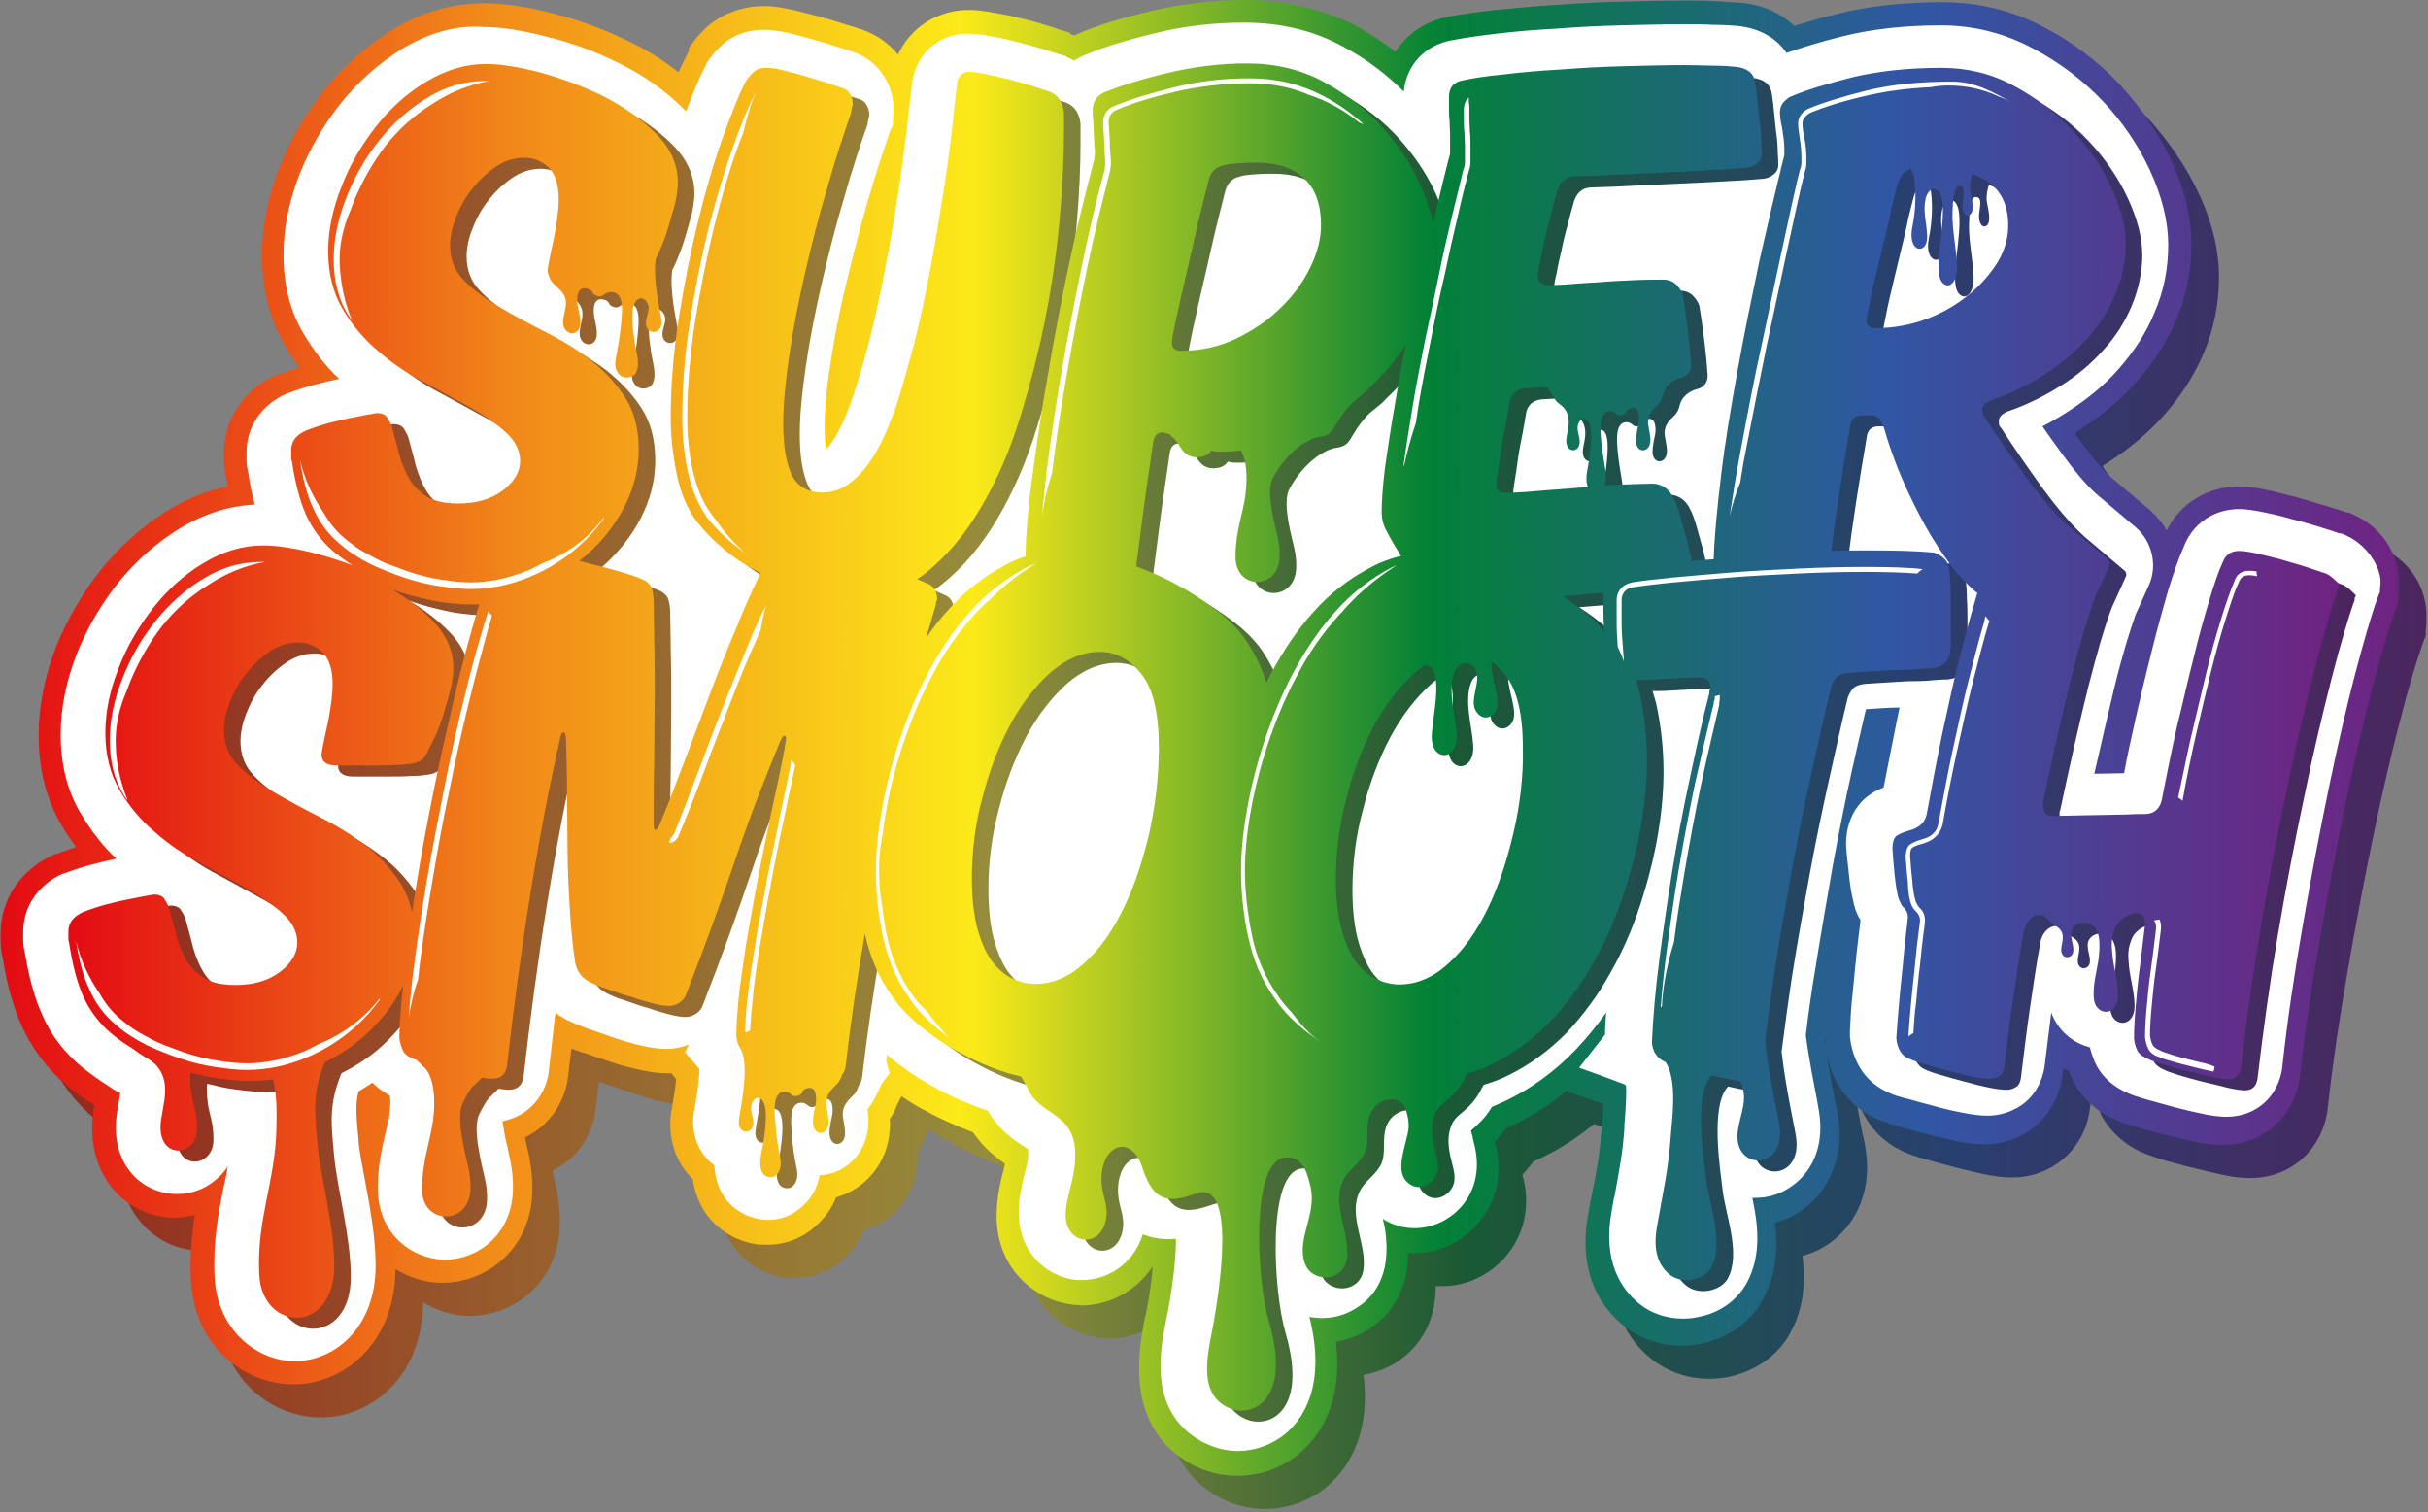 <?xml version="1.0" encoding="UTF-8"?>
<!-- Generator: Adobe Illustrator 27.2.0, SVG Export Plug-In . SVG Version: 6.00 Build 0)  -->
<svg xmlns="http://www.w3.org/2000/svg" xmlns:xlink="http://www.w3.org/1999/xlink" version="1.1" x="0px" y="0px" viewBox="0 0 440.2 274.2" style="enable-background:new 0 0 440.2 274.2;" xml:space="preserve">
<rect x="0" y="0" width="440.2" height="274.2" fill="#808080" stroke="none"/>
<style type="text/css">
	.st0{display:none;fill:#FFE481;}
	.st1{fill:url(#SVGID_1_);}
	.st2{fill:url(#SVGID_00000160150926357434531620000014554760436173672891_);}
	.st3{fill:#FFFFFF;}
	.st4{fill-rule:evenodd;clip-rule:evenodd;fill:url(#Super_Smooth_00000170991473829907388730000003882944828789306545_);}
	.st5{fill-rule:evenodd;clip-rule:evenodd;fill:url(#Super_Smooth_00000122690791620060438740000016027542646262136454_);}
</style>
<g id="Layer_4">
</g>
<g id="Layer_1">
	<rect x="-136.7" y="-220.2" class="st0" width="709" height="709"></rect>
	<g id="Layer_3">
		<linearGradient id="SVGID_1_" gradientUnits="userSpaceOnUse" x1="5" y1="140.122" x2="440.197" y2="140.122">
			<stop offset="0" style="stop-color:#93261E"></stop>
			<stop offset="0.2" style="stop-color:#975C2C"></stop>
			<stop offset="0.4" style="stop-color:#958D3B"></stop>
			<stop offset="0.6" style="stop-color:#1A5934"></stop>
			<stop offset="0.8" style="stop-color:#28406F"></stop>
			<stop offset="1" style="stop-color:#4C255E"></stop>
		</linearGradient>
		<path class="st1" d="M431.2,99.1L431.2,99.1L431,99l-0.4-0.1l-0.1,0l-0.1,0c-0.9-0.3-2.1-0.7-3.8-1.2c-1.7-0.5-3.4-1-5.1-1.5    c-1.8-0.5-3.6-0.9-5.2-1.3c-2.3-0.5-3.9-0.7-5.3-0.7c-5.7,0-10.7,3-13.2,8c-0.7-1.4-1.8-2.6-3-3.7l-7-5.9    c-1.7-1.5-3.5-3.7-5.5-6.5c-0.4-0.5-0.8-1-1.1-1.6c0.3-0.2,0.6-0.4,0.9-0.6c3.9-2.5,7.4-5.4,10.3-8.7c3-3.4,5.4-7.1,7.1-11.1    c1.9-4.4,2.8-9,2.8-13.9c0-4.8-1.2-9.9-3.7-15.2c-2.3-4.9-5.4-9.4-9.2-13.6c-3.9-4.1-8.5-7.7-13.7-10.4c-5.8-3.1-12-4.6-18.6-4.6    c-7,0-13.3,0.7-18.9,2.1c-3,0.7-5.6,1.5-7.9,2.2c-2.5-2.4-5.9-3.9-9.8-4.2c-1.4-0.1-3-0.2-4.7-0.3c-1.7-0.1-3.6-0.1-5.6-0.1    c-3.4,0-7.2,0.1-11.3,0.2c-4,0.1-8,0.3-11.8,0.6c-3.9,0.2-7.5,0.6-10.9,0.9c-3.5,0.4-6.3,0.8-8.5,1.2c-4.2,0.8-7.6,3.1-9.7,6.4    c-2.3-1.8-4.8-3.4-7.5-4.9C244.6,7.6,237.9,6,230.8,6c-5.8,0-11.5,0.7-17.1,2c-5.2,1.2-9.7,2.6-13.2,4.1c-0.2,0.1-0.5,0.2-0.7,0.3    c0,0,0,0,0,0l0,0l0,0l-0.1,0l-0.1,0l-0.5-0.2l-0.1,0l-0.2-0.1c-1-0.3-2.2-0.7-3.7-1.2c-1.6-0.5-3.3-1-5.1-1.4    c-1.5-0.4-3-0.7-4.3-0.9c-2.1-0.4-3.6-0.6-5-0.6c-5.8,0-10.6,3.2-12.9,8.1c-1.7-2.1-3.9-3.6-6.4-4.5c-0.9-0.3-2.1-0.7-3.5-1.1    c-1.5-0.5-2.9-0.9-4.4-1.3c-1.6-0.4-3-0.8-4.3-1.1c-2.2-0.5-3.9-0.8-5.6-0.8c-3.5,0-6.6,1-9.2,2.8c-1.8,1.3-3.3,3-4.6,5l-0.1,0.1    l-0.1,0.1l-0.2,0.4l0,0.1l-0.1,0.1c-0.5,1-1,2.1-1.6,3.3c-2.7-2.1-5.6-4-8.8-5.5c-4.4-2.2-9-3.9-13.7-5.1    c-4.9-1.3-9.1-1.9-12.6-1.9C87,6.6,81.3,8.2,76,11.5c-4.6,2.8-8.7,6.5-12.2,10.8c-3.3,4.2-6.1,8.9-8.1,13.9    c-2.1,5.4-3.2,10.8-3.2,16.1c0,6.1,1.4,11.7,4.2,16.4c0.8,1.4,1.7,2.7,2.6,3.9c-1.1,0.4-2.3,0.7-3.4,1.2l-0.1,0l-0.1,0l-0.3,0.1    l-0.1,0l-0.1,0c-5.9,2.6-9.6,8.1-9.6,14.2v1.2c0,1.1,0.1,2.3,0.4,3.3c0.1,0.5,0.2,1.1,0.3,1.6c-3.7,0.7-7.4,2.2-10.8,4.3    c-4.6,2.8-8.7,6.5-12.2,10.8c-3.3,4.2-6.1,8.9-8.1,13.9c-2.1,5.4-3.2,10.8-3.2,16.1c0,6.2,1.4,11.7,4.2,16.4    c0.8,1.4,1.7,2.7,2.6,3.9c-1.1,0.4-2.3,0.7-3.4,1.2l-0.1,0l-0.1,0l-0.3,0.1l-0.1,0l-0.1,0.1c-5.9,2.6-9.6,8.1-9.6,14.2v1.2    c0,1.1,0.1,2.3,0.4,3.3c0.7,4.6,1.8,8.6,3.3,12c1.9,4.3,4.7,8.1,8.4,11.2c1.5,1.2,3.1,2.4,4.8,3.4c0,0,0.1,0.1,0.1,0.1    c-0.2,1.2-0.4,2.7-0.4,4.3c0,6,2.8,11.3,7.6,14.1c2.2,1.3,4.8,2,7.3,2c1.2,0,2.5-0.2,3.7-0.5c-0.5,3.5-0.9,7.3-0.7,11.7    c0.6,12.4,10,19,18.5,19c0.2,0,0.4,0,0.5,0c8.9-0.2,18-7.5,18.1-20.9c2.5,1.6,5.3,2.4,8.1,2.5c0.1,0,0.3,0,0.4,0    c7.6,0,15.9-5.7,16.3-16.3c0.1-3.7-0.5-6.5-1-8.5l0-0.1c-0.1-0.5-0.3-1-0.3-1.5l0,0c4-1.9,6.8-5.6,7.7-10.2l0-0.1l0-0.2l0.1-0.5    l0,0l0,0l0-0.1l0-0.1c0.2-1.6,0.4-3.2,0.6-4.9c0.7,0.3,1.5,0.6,2.3,0.8c1.4,0.5,2.9,1,4.4,1.5c1.7,0.6,3.4,1.1,4.9,1.4    c2.1,0.5,3.9,0.8,5.4,0.8c0.4,0,0.7,0,1.1,0l0.6,0.7l0.3,0.4c-0.1,0.9-0.3,2.4-0.7,4.7c-0.1,0.5-0.1,0.8-0.2,1.1    c-0.7,4.7,0.7,9.2,3.9,12.3c0.2,1.6,0.7,3.1,1.4,4.6c1.8,3.6,5.4,6.3,9.5,7.1c0.8,0.2,1.7,0.2,2.6,0.2c3.3,0,6.4-1.2,8.8-3.4    c1.6-1.4,2.9-3.2,3.7-5.2c5.3-1.5,9.3-6.2,9.7-12.1c0.1-0.8,0.1-1.5,0-2.1c0.6-0.8,1-1.7,1.4-2.7c0.2-0.3,0.3-0.6,0.5-1l0.3-0.4    c1.4,1,2.9,1.9,4.5,2.7c2.7,1.5,5.5,2.7,8.4,3.8c1.9,2.8,4.2,4.6,5.8,5.7c-0.1,0.5-0.2,1-0.4,1.7c-0.5,1.9-1,4.2-1.1,7    c-0.4,10.2,7,16.3,14.2,16.9c0.4,0,0.8,0.1,1.2,0.1c4.5,0,9.7-2.2,12.9-7.1c-0.2,2.2-0.5,5-1.2,8.4c-0.1,0.4-0.2,0.9-0.3,1.3    c-1,5.4-3.8,19.6,8.7,26.3c2.5,1.3,5.3,2,8.2,2c4,0,7.9-1.4,11-3.9c3.4-2.8,8.2-8.9,6.8-20.4c1.6-0.3,3.2-0.8,4.6-1.5    c3.3-1.7,8.5-5.8,8.5-14.6c0.4,0,0.7,0,1.1,0c1.2,0,2.3-0.1,3.5-0.4c5.5-1.3,9.9-5.7,11.3-11.1c0.9-3.5,0.4-6.7-0.2-8.7    c0.6-0.7,1.3-1.4,2-2.4c0.7-0.3,1.3-0.6,1.9-0.9c3.3-1.6,6.3-3.6,9.1-5.9l2.2,0.8l2.5,0.9l2,0.7c0,0.8-0.1,1.8-0.2,3.2l0,0.1    c-0.1,0.7-0.1,1.3-0.2,1.8c-0.3,4.2-0.9,7.4-1.8,11.9l-0.1,0.3c-0.1,0.7-0.3,1.5-0.4,2.3c-2.1,11.1,2.3,17.3,6.4,20.6    c2.9,2.3,6.6,3.6,10.4,3.6c1.1,0,2.3-0.1,3.4-0.3c4.9-1,9.1-3.8,11.3-7.9c2.7-4.7,2.8-9.8,2.3-14.1c1.9-0.5,3.6-1.3,5.2-2.5    c5.1-3.8,7.4-10.2,6.2-17.1c-0.1-0.6-0.2-1.3-0.5-2.4c-0.5-2.5-1.3-6.6-1.8-10.8c0-0.3,0.1-0.5,0.1-0.8l0,0.1l0,0.1l0,0.4l0,0.4    l0,0.1l0,0.4c0.6,6.1,4,11,9.3,13.3c0.8,0.3,1.8,0.8,4.2,1.4c1.4,0.4,2.8,0.8,4.4,1.2c1.8,0.5,3.6,0.9,5.3,1.3    c2.3,0.5,4,0.7,5.6,0.7c3,0,5.9-0.9,8.3-2.6c3.2-2.3,5.3-5.8,5.8-9.9c0.1-0.4,0.1-0.9,0.2-1.3c0.3,0.2,0.6,0.3,1,0.5    c0.3,0.7,0.6,1.4,0.9,2.1c1.6,2.9,4.2,5.3,7.5,6.7c0.7,0.3,1.7,0.7,4,1.4c1.5,0.4,3.1,0.9,4.9,1.3c1.6,0.4,3.2,0.8,4.6,1.1    c2.4,0.6,4.3,0.8,6,0.8c7.3,0,13-5.1,14-12.4l0,0l0,0l0-0.1c0.9-8.3,2.2-16.9,3.7-25.4c1.5-8.7,3.1-17,4.7-24.7    c1.6-7.6,3.2-14.6,4.8-20.6c1.5-5.9,2.9-10.4,3.9-13.3l0.3-0.8l0.1-0.3l0.3-0.8v-0.9v-0.1c0.1-0.6,0.1-1.3,0.1-1.9    C440.2,106.6,436.8,101.4,431.2,99.1z"></path>
	</g>
	
		<linearGradient id="SVGID_00000107576311128385603700000009548053364777816979_" gradientUnits="userSpaceOnUse" x1="0" y1="134.122" x2="435.197" y2="134.122">
		<stop offset="0" style="stop-color:#E30A13"></stop>
		<stop offset="0.2" style="stop-color:#F18919"></stop>
		<stop offset="0.4" style="stop-color:#FCEA19"></stop>
		<stop offset="0.6" style="stop-color:#028136"></stop>
		<stop offset="0.8" style="stop-color:#3057A4"></stop>
		<stop offset="1" style="stop-color:#6F2381"></stop>
	</linearGradient>
	<path style="fill:url(#SVGID_00000107576311128385603700000009548053364777816979_);" d="M426.2,93.1L426.2,93.1L426,93l-0.4-0.1   l-0.1,0l-0.1,0c-0.9-0.3-2.1-0.7-3.8-1.2c-1.7-0.5-3.4-1-5.1-1.5c-1.8-0.5-3.6-0.9-5.2-1.3c-2.3-0.5-3.9-0.7-5.3-0.7   c-5.7,0-10.7,3-13.2,8c-0.7-1.4-1.8-2.6-3-3.7l-7-5.9c-1.7-1.5-3.5-3.7-5.5-6.5c-0.4-0.5-0.8-1-1.1-1.6c0.3-0.2,0.6-0.4,0.9-0.6   c3.9-2.5,7.4-5.4,10.3-8.7c3-3.4,5.4-7.1,7.1-11.1c1.9-4.4,2.8-9,2.8-13.9c0-4.8-1.2-9.9-3.7-15.2c-2.3-4.9-5.4-9.4-9.2-13.6   c-3.9-4.1-8.5-7.7-13.7-10.4c-5.8-3.1-12-4.6-18.6-4.6c-7,0-13.3,0.7-18.9,2.1c-3,0.7-5.6,1.5-7.9,2.2c-2.5-2.4-5.9-3.9-9.8-4.2   c-1.4-0.1-3-0.2-4.7-0.3c-1.7-0.1-3.6-0.1-5.6-0.1c-3.4,0-7.2,0.1-11.3,0.2c-4,0.1-8,0.3-11.8,0.6c-3.9,0.2-7.5,0.6-10.9,0.9   c-3.5,0.4-6.3,0.8-8.5,1.2c-4.2,0.8-7.6,3.1-9.7,6.4c-2.3-1.8-4.8-3.4-7.5-4.9C239.6,1.6,232.9,0,225.8,0c-5.8,0-11.5,0.7-17.1,2   c-5.2,1.2-9.7,2.6-13.2,4.1c-0.2,0.1-0.5,0.2-0.7,0.3c0,0,0,0,0,0l0,0l0,0l-0.1,0l-0.1,0l-0.5-0.2L194,6l-0.2-0.1   c-1-0.3-2.2-0.7-3.7-1.2c-1.6-0.5-3.3-1-5.1-1.4c-1.5-0.4-3-0.7-4.3-0.9c-2.1-0.4-3.6-0.6-5-0.6c-5.8,0-10.6,3.2-12.9,8.1   c-1.7-2.1-3.9-3.6-6.4-4.5c-0.9-0.3-2.1-0.7-3.5-1.1c-1.5-0.5-2.9-0.9-4.4-1.3c-1.6-0.4-3-0.8-4.3-1.1c-2.2-0.5-3.9-0.8-5.6-0.8   c-3.5,0-6.6,1-9.2,2.8c-1.8,1.3-3.3,3-4.6,5L125,9.1l-0.1,0.1l-0.2,0.4l0,0.1l-0.1,0.1c-0.5,1-1,2.1-1.6,3.3   c-2.7-2.1-5.6-4-8.8-5.5c-4.4-2.2-9-3.9-13.7-5.1c-4.9-1.3-9.1-1.9-12.6-1.9C82,0.6,76.3,2.2,71,5.5c-4.6,2.8-8.7,6.5-12.2,10.8   c-3.3,4.2-6.1,8.9-8.1,13.9c-2.1,5.4-3.2,10.8-3.2,16.1c0,6.1,1.4,11.7,4.2,16.4c0.8,1.4,1.7,2.7,2.6,3.9c-1.1,0.4-2.3,0.7-3.4,1.2   l-0.1,0l-0.1,0l-0.3,0.1l-0.1,0l-0.1,0c-5.9,2.6-9.6,8.1-9.6,14.2v1.2c0,1.1,0.1,2.3,0.4,3.3c0.1,0.5,0.2,1.1,0.3,1.6   c-3.7,0.7-7.4,2.2-10.8,4.3c-4.6,2.8-8.7,6.5-12.2,10.8c-3.3,4.2-6.1,8.9-8.1,13.9c-2.1,5.4-3.2,10.8-3.2,16.1   c0,6.2,1.4,11.7,4.2,16.4c0.8,1.4,1.7,2.7,2.6,3.9c-1.1,0.4-2.3,0.7-3.4,1.2l-0.1,0l-0.1,0l-0.3,0.1l-0.1,0l-0.1,0.1   c-5.9,2.6-9.6,8.1-9.6,14.2v1.2c0,1.1,0.1,2.3,0.4,3.3c0.7,4.6,1.8,8.6,3.3,12c1.9,4.3,4.7,8.1,8.4,11.2c1.5,1.2,3.1,2.4,4.8,3.4   c0,0,0.1,0.1,0.1,0.1c-0.2,1.2-0.4,2.7-0.4,4.3c0,6,2.8,11.3,7.6,14.1c2.2,1.3,4.8,2,7.3,2c1.2,0,2.5-0.2,3.7-0.5   c-0.5,3.5-0.9,7.3-0.7,11.7c0.6,12.4,10,19,18.5,19c0.2,0,0.4,0,0.5,0c8.9-0.2,18-7.5,18.1-20.9c2.5,1.6,5.3,2.4,8.1,2.5   c0.1,0,0.3,0,0.4,0c7.6,0,15.9-5.7,16.3-16.3c0.1-3.7-0.5-6.5-1-8.5l0-0.1c-0.1-0.5-0.3-1-0.3-1.5l0,0c4-1.9,6.8-5.6,7.7-10.2   l0-0.1l0-0.2l0.1-0.5l0,0l0,0l0-0.1l0-0.1c0.2-1.6,0.4-3.2,0.6-4.9c0.7,0.3,1.5,0.6,2.3,0.8c1.4,0.5,2.9,1,4.4,1.5   c1.7,0.6,3.4,1.1,4.9,1.4c2.1,0.5,3.9,0.8,5.4,0.8c0.4,0,0.7,0,1.1,0l0.6,0.7l0.3,0.4c-0.1,0.9-0.3,2.4-0.7,4.7   c-0.1,0.5-0.1,0.8-0.2,1.1c-0.7,4.7,0.7,9.2,3.9,12.3c0.2,1.6,0.7,3.1,1.4,4.6c1.8,3.6,5.4,6.3,9.5,7.1c0.8,0.2,1.7,0.2,2.6,0.2   c3.3,0,6.4-1.2,8.8-3.4c1.6-1.4,2.9-3.2,3.7-5.2c5.3-1.5,9.3-6.2,9.7-12.1c0.1-0.8,0.1-1.5,0-2.1c0.6-0.8,1-1.7,1.4-2.7   c0.2-0.3,0.3-0.6,0.5-1l0.3-0.4c1.4,1,2.9,1.9,4.5,2.7c2.7,1.5,5.5,2.7,8.4,3.8c1.9,2.8,4.2,4.6,5.8,5.7c-0.1,0.5-0.2,1-0.4,1.7   c-0.5,1.9-1,4.2-1.1,7c-0.4,10.2,7,16.3,14.2,16.9c0.4,0,0.8,0.1,1.2,0.1c4.5,0,9.7-2.2,12.9-7.1c-0.2,2.2-0.5,5-1.2,8.4   c-0.1,0.4-0.2,0.9-0.3,1.3c-1,5.4-3.8,19.6,8.7,26.3c2.5,1.3,5.3,2,8.2,2c4,0,7.9-1.4,11-3.9c3.4-2.8,8.2-8.9,6.8-20.4   c1.6-0.3,3.2-0.8,4.6-1.5c3.3-1.7,8.5-5.8,8.5-14.6c0.4,0,0.7,0,1.1,0c1.2,0,2.3-0.1,3.5-0.4c5.5-1.3,9.9-5.7,11.3-11.1   c0.9-3.5,0.4-6.7-0.2-8.7c0.6-0.7,1.3-1.4,2-2.4c0.7-0.3,1.3-0.6,1.9-0.9c3.3-1.6,6.3-3.6,9.1-5.9l2.2,0.8l2.5,0.9l2,0.7   c0,0.8-0.1,1.8-0.2,3.2l0,0.1c-0.1,0.7-0.1,1.3-0.2,1.8c-0.3,4.2-0.9,7.4-1.8,11.9l-0.1,0.3c-0.1,0.7-0.3,1.5-0.4,2.3   c-2.1,11.1,2.3,17.3,6.4,20.6c2.9,2.3,6.6,3.6,10.4,3.6c1.1,0,2.3-0.1,3.4-0.3c4.9-1,9.1-3.8,11.3-7.9c2.7-4.7,2.8-9.8,2.3-14.1   c1.9-0.5,3.6-1.3,5.2-2.5c5.1-3.8,7.4-10.2,6.2-17.1c-0.1-0.6-0.2-1.3-0.5-2.4c-0.5-2.5-1.3-6.6-1.8-10.8c0-0.3,0.1-0.5,0.1-0.8   l0,0.1l0,0.1l0,0.4l0,0.4l0,0.1l0,0.4c0.6,6.1,4,11,9.3,13.3c0.8,0.3,1.8,0.8,4.2,1.4c1.4,0.4,2.8,0.8,4.4,1.2   c1.8,0.5,3.6,0.9,5.3,1.3c2.3,0.5,4,0.7,5.6,0.7c3,0,5.9-0.9,8.3-2.6c3.2-2.3,5.3-5.8,5.8-9.9c0.1-0.4,0.1-0.9,0.2-1.3   c0.3,0.2,0.6,0.3,1,0.5c0.3,0.7,0.6,1.4,0.9,2.1c1.6,2.9,4.2,5.3,7.5,6.7c0.7,0.3,1.7,0.7,4,1.4c1.5,0.4,3.1,0.9,4.9,1.3   c1.6,0.4,3.2,0.8,4.6,1.1c2.4,0.6,4.3,0.8,6,0.8c7.3,0,13-5.1,14-12.4l0,0l0,0l0-0.1c0.9-8.3,2.2-16.9,3.7-25.4   c1.5-8.7,3.1-17,4.7-24.7c1.6-7.6,3.2-14.6,4.8-20.6c1.5-5.9,2.9-10.4,3.9-13.3l0.3-0.8l0.1-0.3l0.3-0.8v-0.9v-0.1   c0.1-0.6,0.1-1.3,0.1-1.9C435.2,100.6,431.8,95.4,426.2,93.1z"></path>
	<path class="st3" d="M424.7,96.8L424.7,96.8l-0.1,0l-0.3-0.1l-0.1,0l-0.1,0c-0.9-0.3-2-0.7-3.7-1.2c-1.7-0.5-3.3-1-5-1.4   c-1.7-0.5-3.4-0.9-4.9-1.2c-2-0.4-3.4-0.6-4.5-0.6c-4.6,0-8.5,2.6-10.1,6.9c-0.9,2-1.8,4.6-2.8,7.8c-0.9,3.1-1.9,6.7-2.9,10.7   c-1,3.9-2,8.1-3,12.5c-0.7,3.3-1.5,6.6-2.1,10c0,0,0,0,0,0c-1.7,0-3.5,0.1-5.4,0.1c1.3-5.7,2.5-10.9,3.6-15.5   c1.4-5.8,2.8-10.3,3.9-13.4l2.4-5.3c1.6-3.6,0.6-7.9-2.4-10.5l-7.1-6c-1.9-1.7-3.9-4.1-6.1-7.1c-1.2-1.7-2.5-3.4-3.7-5.2   c1.6-0.8,3.1-1.7,4.5-2.6c3.6-2.3,6.8-4.9,9.4-7.9c2.7-3.1,4.9-6.4,6.4-10.1c1.7-3.9,2.5-8,2.5-12.3c0-4.2-1.1-8.7-3.3-13.5   c-2.1-4.5-4.9-8.7-8.5-12.5c-3.6-3.8-7.9-7.1-12.7-9.6c-5.2-2.8-10.8-4.2-16.7-4.2c-6.7,0-12.7,0.7-17.9,2c-4,1-7.3,2-10.1,3   c-1.9-2.8-5-4.5-8.9-4.9c-1.3-0.1-2.8-0.2-4.5-0.2c-1.7-0.1-3.5-0.1-5.5-0.1c-3.4,0-7.1,0.1-11.2,0.2c-3.9,0.1-7.9,0.3-11.7,0.6   c-3.8,0.2-7.4,0.5-10.7,0.9c-3.4,0.4-6.1,0.8-8.2,1.2c-4.9,0.9-8.2,4.5-8.7,9.3c-3.2-3.2-6.9-6-11.1-8.2   c-5.3-2.9-11.3-4.3-17.8-4.3c-5.5,0-10.9,0.6-16.1,1.9c-5,1.2-9.3,2.5-12.6,3.9c-0.8,0.3-1.5,0.7-2.2,1.1c-0.5-0.3-1.1-0.6-1.7-0.9   l-0.1,0l-0.1,0l-0.4-0.2l-0.1,0l-0.1,0c-0.9-0.3-2.1-0.7-3.5-1.1c-1.6-0.5-3.2-0.9-4.8-1.3c-1.5-0.4-2.9-0.7-4.2-0.9   c-1.8-0.4-3.1-0.5-4.2-0.5c-5.4,0-9.5,3.7-10.2,9.2l0,0.1c-0.2,1.9-0.5,4.5-0.9,8c-0.4,3.3-0.9,7.1-1.5,11.3   c-0.7,4.3-1.4,8.8-2.3,13.3c-0.8,4.5-1.8,8.9-2.8,13c-0.9,3.6-1.9,7-2.9,10.1c-0.9,2.8-1.9,5.3-3,7.3c-0.7,1.3-1.4,2.3-2.1,3.1   c-0.2-1-0.3-2.3-0.3-4c0-3,0.3-6.7,1-11.2c0.7-4.6,1.6-9.5,2.8-14.4c1.2-5,2.5-10.1,3.9-15c1.4-4.8,2.8-9.2,4.1-12.9l0.2-0.6   l0.1-0.1l0.3-0.6v-0.7v-0.5c0.1-0.5,0.1-1.1,0.1-1.7c0-1.8-0.4-3.6-1.3-5.2c-1.2-2.4-3.3-4.2-5.8-5.1c-0.9-0.3-2-0.7-3.4-1.1   c-1.4-0.5-2.9-0.9-4.3-1.3c-1.5-0.4-2.9-0.8-4.1-1.1c-1.8-0.4-3.3-0.6-4.6-0.6c-2.6,0-4.9,0.7-6.8,2.1c-1.3,1-2.5,2.3-3.6,3.9   l0,0.1l0,0.1l-0.2,0.3l0,0l0,0.1c-1.1,2-2.2,4.7-3.5,8.2c-0.1-0.1-0.3-0.3-0.4-0.4c-3.3-3.3-7.2-6.1-11.7-8.3   c-4.2-2.1-8.5-3.7-13-4.8c-4.6-1.2-8.4-1.8-11.6-1.8C82.7,4.5,77.7,6,73,8.8c-4.2,2.6-8,5.9-11.2,9.9c-3.1,3.9-5.6,8.2-7.5,12.9   c-1.9,4.9-2.9,9.8-2.9,14.6c0,5.4,1.2,10.3,3.7,14.4c1.8,3,3.9,5.8,6.4,8.1c-2.9,0.6-6.1,1.4-9.3,2.6l0,0l0,0l-0.3,0.1l0,0l0,0   c-4.5,2-7.2,6-7.2,10.6v1.2c0,0.9,0.1,1.7,0.3,2.5c0.3,2.1,0.7,4,1.2,5.8c-4.7,0.2-9.3,1.7-13.6,4.3c-4.2,2.6-8,5.9-11.2,9.9   c-3.1,3.9-5.6,8.2-7.5,12.9c-1.9,4.9-2.9,9.8-2.9,14.6c0,5.4,1.2,10.3,3.7,14.4c1.8,3,3.9,5.8,6.4,8.1c-2.9,0.6-6.1,1.4-9.3,2.6   l0,0l0,0l-0.3,0.1l-0.1,0l0,0c-4.5,2-7.2,6-7.2,10.6v1.2c0,0.9,0.1,1.7,0.3,2.5c0.7,4.3,1.7,8.1,3.1,11.2c1.6,3.8,4.1,7,7.4,9.7   c1.4,1.1,2.9,2.2,4.5,3.2c0.7,0.5,1.4,1,2.3,1.4c0,0,0,0,0,0c-0.1,0.6-0.2,1.4-0.3,1.7c-0.2,1.3-0.5,2.8-0.5,4.5   c0,4.7,2,8.6,5.7,10.7c1.6,0.9,3.5,1.4,5.4,1.4c1.9,0,3.9-0.5,5.5-1.5c1.5-0.9,2.8-2.1,3.7-3.5c-0.2,1.2-0.4,2.3-0.7,3.5   c-1,4.9-2,10.1-1.7,16.5c0.5,9.9,7.9,15.3,14.5,15.3c0.1,0,0.3,0,0.4,0c7.1-0.2,14.3-6.2,14.3-17.3c0-5.1-1-10.5-1.9-15.3   c-0.5-2.7-1-5.2-1.2-7.2l0-0.3c-0.4-4.4-0.6-6.4,0-8.8c0.8-0.5,1.7-1,2.5-1.6c0.8,0.8,1.8,1.6,3.1,2.3l0.1,0.1   c0.1,0.7,0.1,1.8-0.1,3.4c-0.1,1-0.4,2-0.7,3.3c-0.6,2.6-1.4,5.8-1.4,9.9c-0.1,8.3,6,12.9,11.9,13.1c0.1,0,0.2,0,0.3,0   c5.8,0,12-4.4,12.3-12.5c0.1-3.2-0.5-5.5-0.9-7.4l0-0.1c-0.1-0.6-0.3-1.1-0.4-1.7l-0.1-0.4c-0.3-1.6-0.4-2.5-0.5-3   c4.2-0.8,7.4-3.9,8.3-8.3l0-0.1l0-0.1l0.1-0.4l0-0.1l0-0.1c0.4-3.5,0.8-7.1,1.2-10.6c0.6,0.5,1.3,0.9,2,1.3l0,0l0,0l0.2,0.1l0,0   l0,0c1.3,0.6,2.7,1.2,4.5,1.8c1.4,0.5,2.9,1,4.3,1.5c1.6,0.5,3.2,1,4.6,1.3c1.8,0.4,3.3,0.6,4.5,0.6c1.4,0,2.8-0.3,4.1-0.8   l-0.7,1.4l1.3,1.5l1.3,1.5c0,0.8-0.1,2.8-0.8,6.8c-0.1,0.4-0.1,0.8-0.2,1c-0.6,3.9,0.8,7.6,3.7,9.7c0.1,1.7,0.5,3.3,1.2,4.7   c1.3,2.6,3.8,4.4,6.7,5c0.6,0.1,1.2,0.2,1.8,0.2c2.3,0,4.5-0.8,6.2-2.4c1.7-1.5,2.8-3.4,3.2-5.7c4.7-0.2,8.5-4,8.8-9   c0.1-1.1,0-2.1-0.1-3c0.8-1,1.4-2,1.9-3.2c0.2-0.4,0.4-0.8,0.6-1.3l0.6-0.8l0.9-1.2l-0.4-1.4l-0.2-0.8c0-0.4,0.1-0.8,0.1-1.2   c0.1,0.1,0.2,0.2,0.3,0.3c2.6,2.2,5.6,4.2,8.8,5.9c2.9,1.6,6,2.9,9.2,4c1.8,3.2,4.3,5,6.1,6.2c0.4,0.2,0.9,0.6,1.2,0.8   c0,0,0,0.1,0,0.1c0.1,1.5-0.2,2.8-0.7,4.5c-0.4,1.7-0.9,3.8-1,6.2c-0.3,7.8,5.1,12.4,10.6,12.9c0.3,0,0.6,0,0.9,0   c4.3,0,9.2-2.6,11-8.3c1.5,0.6,3.1,0.9,4.8,0.9c0.4,0,0.8,0,1.2-0.1c0,3.1-0.4,7.6-1.5,13.4c-0.1,0.4-0.2,0.9-0.3,1.4l0,0.1   c-1.1,5.4-3.3,16.7,6.7,22c2,1,4.1,1.6,6.3,1.6c3.1,0,6.1-1.1,8.5-3c3.1-2.5,7.7-8.6,4.5-21.3c0.7,0.1,1.5,0.2,2.2,0.2   c1.9,0,3.7-0.4,5.4-1.3c3.3-1.7,7-5.3,6.3-13.2c-0.1-1.2-0.3-2.4-0.6-3.5c1.7,1.1,3.7,1.7,5.7,1.7c0.9,0,1.7-0.1,2.6-0.3   c4.1-1,7.4-4.2,8.4-8.3c0.8-3.2,0.1-5.9-0.4-7.8l0-0.2c-0.1-0.2-0.1-0.4-0.2-0.6c0-0.2-0.1-0.4-0.1-0.5c1-0.9,2.5-2.1,3.8-4.3   c0.9-0.4,1.9-0.8,2.7-1.2c4.7-2.3,8.9-5.4,12.6-9.3c1.9-2,3.7-4.2,5.4-6.6c-0.1,1.4-0.2,2.7-0.2,4l-2.2,2.8l-2.5,3.2l3.9,1.4   l4.3,1.6c0.1,0.1,0.2,0.2,0.3,0.2c0.1,1.3,0,3.3-0.2,6.1l0,0.1c-0.1,0.6-0.1,1.2-0.1,1.7c-0.3,4.4-1,7.9-1.8,12.3l-0.1,0.3   c-0.1,0.7-0.3,1.5-0.4,2.3c-1.7,9.2,1.8,14.2,5,16.8c2.2,1.8,5,2.7,8,2.7c0.9,0,1.8-0.1,2.7-0.3c3.8-0.7,6.9-2.9,8.7-6   c2.9-5.2,2.1-10.9,1.1-15.6c0.2,0,0.4,0,0.6,0c2.5,0,4.8-0.8,6.8-2.3c3.9-2.9,5.6-7.7,4.7-13.3c-0.1-0.5-0.2-1.3-0.4-2.3   c-0.5-2.7-1.4-7-2-11.6c0.5-4.2,1.1-8.4,1.8-12.5c1-6.3,2.1-12.5,3.1-18.3c1.1-5.9,2.2-11.5,3.4-16.9c0.9-4.1,1.8-7.9,2.6-11.4   l1.5-0.1c1.5-0.1,3-0.2,4.3-0.2c0.1,0,0.2,0,0.3,0c-0.2,0.8-0.3,1.6-0.5,2.4c-0.8,4-1.6,8-2.4,12.1c-1.6,0.6-3.3,1.6-4.6,3.3   c-1.4,1.8-2.2,4.2-2.2,6.9v0l0,0l0,0.3l0,0l0,0c0.1,1.6,0.3,3.3,0.5,5.1c0.2,2.1,0.5,3.9,0.9,5.4l0,0.1l0,0.1l0.2,0.5l0,0.1l0,0.1   c0.3,0.8,0.6,1.5,1,2.1c0,0.1,0,0.1,0,0.2c-0.2,1.6-0.4,3.5-0.7,5.9c-0.2,2.3-0.5,4.7-0.7,7.1c-0.3,2.6-0.4,4.9-0.5,6.8l0,0.4   l0,0.2l0,0.2l0,0.4c0.5,4.7,3,8.4,7,10.1c0.8,0.4,1.9,0.8,3.7,1.2c1.4,0.4,2.8,0.8,4.4,1.2c1.7,0.5,3.4,0.9,5,1.2   c2,0.4,3.5,0.6,4.9,0.6c2.2,0,4.3-0.7,6.1-1.9c2.3-1.6,3.8-4.2,4.2-7.1c0.4-3.2,0.8-6.5,1.2-9.7c1.2,3.2,3.8,5.5,7,6.3   c0.3,1.2,0.7,2.3,1.2,3.3c1.2,2.2,3.1,3.9,5.7,5c0.8,0.4,1.8,0.7,3.5,1.2c1.4,0.4,3,0.8,4.7,1.3c1.6,0.4,3.1,0.8,4.6,1.1   c2.1,0.5,3.7,0.7,5.1,0.7c5.3,0,9.4-3.6,10.1-9l0-0.1c0.9-8.4,2.2-17,3.7-25.6c1.5-8.7,3.1-17.1,4.7-24.8   c1.6-7.7,3.2-14.7,4.8-20.8c1.6-6,2.9-10.6,4-13.6l0.3-0.8l0.2-0.5v-0.5v-0.1c0.1-0.5,0.1-1.1,0.1-1.6   C431.3,102.2,428.8,98.4,424.7,96.8z"></path>
	
		<linearGradient id="Super_Smooth_00000010291830624279310550000010221178185132870539_" gradientUnits="userSpaceOnUse" x1="14.777" y1="136.118" x2="426.42" y2="136.118">
		<stop offset="0" style="stop-color:#93261E"></stop>
		<stop offset="0.2" style="stop-color:#975C2C"></stop>
		<stop offset="0.4" style="stop-color:#958D3B"></stop>
		<stop offset="0.6" style="stop-color:#1A5934"></stop>
		<stop offset="0.8" style="stop-color:#28406F"></stop>
		<stop offset="1" style="stop-color:#4C255E"></stop>
	</linearGradient>
	
		<path id="Super_Smooth_1_" style="fill-rule:evenodd;clip-rule:evenodd;fill:url(#Super_Smooth_00000010291830624279310550000010221178185132870539_);" d="   M424.7,106c-0.9-0.3-2.1-0.7-3.6-1.2c-1.5-0.5-3.1-0.9-4.7-1.4c-1.6-0.4-3.1-0.8-4.5-1.1c-1.4-0.3-2.4-0.4-3-0.4   c-1.4,0-2.4,0.7-2.9,2c-0.8,1.7-1.6,4.1-2.5,7.1c-0.9,3-1.9,6.5-2.8,10.3c-1,3.8-1.9,8-3,12.4c-1,4.4-1.9,8.9-2.8,13.5   c-0.2,0.8-0.6,1.4-1.1,1.8c-0.5,0.4-1.2,0.6-1.9,0.6c-0.8,0-2,0-3.7,0.1c-1.7,0-3.5,0.1-5.4,0.1c-1.9,0-3.6,0.1-5,0.1   c-1.5,0-2.3,0.1-2.4,0.1c-1.3,0-2-0.6-2-1.9v-0.7c0-0.2,0-0.3,0.1-0.4c1.8-8.5,3.5-16,5.1-22.4c1.6-6.3,3-11.1,4.3-14.5l2.5-5.5   c0.2-0.4,0.1-0.9-0.3-1.2l-7.2-6.1c0,0,0,0,0,0c-2.3-2.1-4.7-4.9-7.3-8.4c-2.7-3.7-5.3-7.5-7.8-11.3c-0.1-0.1-0.2-0.2-0.3-0.4   c-0.1-0.2-0.1-0.5-0.1-0.9c0-0.7,0.5-1.2,1.6-1.7c3.5-1.2,6.7-2.8,9.7-4.7c3-1.9,5.5-4,7.7-6.5c2.2-2.4,3.9-5.1,5.1-8   c1.2-2.9,1.9-6,1.9-9.2c0-3.1-0.9-6.5-2.6-10.2c-1.7-3.7-4.1-7.2-7.1-10.4c-3-3.2-6.6-5.9-10.7-8.1c-4.1-2.2-8.4-3.2-13-3.2   c-6.1,0-11.4,0.6-16.1,1.7c-4.7,1.2-8.4,2.3-11.2,3.5c-0.5,0.2-0.9,0.6-1.4,1.1c-0.4,0.5-0.6,1.1-0.6,1.8c0,0.6,0.1,1.5,0.4,2.8   c0.2,1.3,0.4,2.6,0.4,3.8c0,0.3,0,0.6,0,0.9c0,0.3-0.1,0.8-0.3,1.4c-1.3,5.3-2.7,11.3-4.2,17.9c-1.4,6.7-2.8,13.4-4,20.1   c-1.2,6.7-2.3,13.1-3,19.2c-0.7,5.9-1.2,10.9-1.3,14.9c-1.4,0.1-2.7,0.2-4,0.3c0,0,0,0,0,0c-0.2-1.2-0.6-2.4-0.9-3.9   c-0.4-1.4-0.8-2.9-1.2-4.3c-0.4-1.4-0.8-2.5-1.2-3.2c-0.3-0.7-0.8-1.3-1.4-1.8c-0.7-0.5-1.5-0.8-2.4-0.8c-1.5,0-3.7,0.1-6.6,0.2   c-0.7,0-1.4,0.1-2.1,0.1c0.3-0.7,0.3-1.6,0.2-2.5c-0.3-2-0.6-3.5-0.8-5.5c-0.1-1.3-0.6-5,1.2-5.4c1.4-0.3,1.4,0.9,2.4,0.7   c1.2-0.3,0.6-0.8,1.5-1.2c1.9-0.8,1.8,1.8,1.7,2.5c-0.1,0.6-0.5,2.2-0.5,3.4c0.1,2.3,2.5,2.1,2.6,0c0.1-1.3-0.5-2.7-0.4-3.8   c0.1-1.3,1-2.1,1.8-2.9c1.2-1.2,0.6-2.2,1.8-3.4c0.7-0.8,1.5-1.1,2.1-1.3c0.5-0.1,1-0.3,1.4-0.7c0.5-0.5,0.7-1.1,0.7-1.8   c-0.1-1.7-0.3-3.8-0.6-6.3c-0.3-2.4-0.6-4.5-0.9-6.3c-0.2-0.7-0.6-1.3-1.2-1.9c-0.6-0.6-1.4-0.9-2.4-0.9c-1.3,0-3.1,0-5.3,0.1   c-2.2,0.1-4.4,0.2-6.7,0.4c-2.3,0.1-4.2,0.3-5.9,0.4c-1.7,0.1-2.6,0.1-2.8,0.1c-1.3,0-2-0.6-2-1.9c0-0.3,0.1-1,0.4-2.2   c0.2-1.2,0.5-2.6,0.9-4.2c0.3-1.6,0.7-3.2,1.2-4.9c0.4-1.7,0.8-3,1.1-4.1c0.5-1.4,1.4-2.3,2.9-2.4c3-0.1,6.1-0.2,9.2-0.4   c3.2-0.1,6.1-0.3,8.9-0.4c2.8-0.1,5.4-0.3,7.7-0.4c2.4-0.1,4.3-0.3,5.7-0.4c0.7-0.1,1.3-0.4,1.8-0.8c0.5-0.4,0.8-1,0.8-1.7   c0-0.4,0-1.2-0.1-2.3c0-1.2-0.1-2.4-0.3-3.7c-0.1-1.3-0.3-2.6-0.4-3.9c-0.1-1.3-0.3-2.4-0.4-3.2c-0.3-1.6-1.5-2.5-3.6-2.7   c-1.2-0.1-2.5-0.2-4-0.2c-1.5,0-3.2-0.1-5-0.1c-3.5,0-7.2,0.1-11.1,0.2c-3.9,0.1-7.8,0.3-11.5,0.6c-3.7,0.2-7.2,0.5-10.4,0.9   c-3.2,0.3-5.7,0.7-7.5,1.1c-1.6,0.3-2.4,1.3-2.4,3c0,0.3,0,0.8,0,1.7c0,0.8,0,1.7,0.1,2.5c0,0.9,0.1,1.7,0.1,2.5c0,0.8,0,1.4,0,1.8   c0,0.7,0,1.2,0,1.5c0,0.3-0.1,0.8-0.3,1.4c-0.6,2.3-1.3,5.2-2.1,8.6c-0.2,0.9-0.4,1.9-0.7,2.8c-0.4-1.9-1-3.9-1.9-5.9   c-1.6-4-4-7.7-7-11.1c-3-3.4-6.6-6.2-10.8-8.5c-4.2-2.3-8.9-3.4-14-3.4c-4.9,0-9.7,0.6-14.3,1.7c-4.7,1.1-8.5,2.3-11.5,3.5   c-1.4,0.6-2.2,1.7-2.2,3.3c0,0.5,0,1.1,0.1,1.8c0,0.7,0.1,1.5,0.1,2.2c0,0.8,0.1,1.5,0.1,2.1c0,0.6,0.1,1,0.1,1.1   c0,0.7,0,1.2-0.1,1.5c0,0.3-0.1,0.6-0.2,0.9c-1.4,5.4-2.9,11.4-4.3,17.9c-1.4,6.6-2.7,13.2-3.8,19.8c-1.2,6.6-2.1,12.9-2.9,18.8   c-0.8,5.8-1.2,10.8-1.3,14.8c-1.3,0.4-2.5,0.9-3.7,1.6c-3.8,2-7.3,4.7-10.2,8c-1.5,1.6-2.9,3.4-4.1,5.2c0.7-2.4,1.3-4.4,1.8-6.2   v-0.3c0-0.1,0-0.2,0.1-0.2c0,0,0.1-0.2,0.1-0.4c0-0.6-0.1-1.1-0.4-1.7c-0.3-0.5-0.8-0.9-1.4-1.1c-0.5-0.2-1.1-0.5-1.8-0.8   c0.5-0.3,1-0.7,1.4-1c3.8-3,7.2-7,10.1-11.9c2.9-4.9,5.3-10.4,7.2-16.6c1.9-6.2,3.5-12.4,4.7-18.7c1.2-6.2,2-12.2,2.5-18   c0.5-5.8,0.7-10.7,0.7-14.8v-3.6c-0.1-0.8-0.3-1.5-0.7-2.2c-0.4-0.7-1-1.2-1.9-1.6c-0.9-0.3-2-0.6-3.4-1.1   c-1.4-0.4-2.8-0.8-4.3-1.2c-1.4-0.3-2.8-0.6-4-0.9c-1.2-0.2-2.1-0.4-2.7-0.4c-1.4,0-2.3,0.8-2.4,2.3c-0.2,1.9-0.5,4.6-0.9,8.1   c-0.4,3.5-0.9,7.3-1.6,11.7c-0.7,4.3-1.4,8.8-2.3,13.5c-0.9,4.7-1.8,9.2-2.9,13.5c-1,3.7-2,7.3-3,10.6c-1.1,3.3-2.3,6.2-3.6,8.6   c-1.3,2.4-2.8,4.4-4.5,5.8c-1.6,1.4-3.5,2.2-5.5,2.2c-2.9,0-4.8-1.2-5.8-3.5c-1-2.4-1.4-5.4-1.4-9.1c0-3.4,0.4-7.5,1.1-12.3   c0.7-4.8,1.7-9.9,2.9-15.1c1.2-5.2,2.5-10.3,4-15.3c1.4-5,2.9-9.5,4.3-13.5c0-0.2,0-0.4,0.1-0.6c0-0.2,0-0.4,0.1-0.5   c0-0.1,0.1-0.3,0.1-0.5c0-0.6-0.1-1.2-0.4-1.7c-0.3-0.6-0.7-1-1.3-1.2c-0.9-0.3-2-0.6-3.3-1.1c-1.3-0.4-2.7-0.8-4-1.2   c-1.3-0.4-2.6-0.7-3.8-1c-1.2-0.3-2.1-0.4-2.8-0.4c-1,0-1.7,0.2-2.2,0.6c-0.5,0.4-1,1-1.5,1.7c-1.2,2.2-2.5,5.5-4.1,9.9   c-1.6,4.4-3.1,9.4-4.5,15.1c-1.4,5.6-2.6,11.6-3.6,17.9c-1,6.3-1.5,12.4-1.5,18.3c0,3.4,0.4,6.7,1.1,10.2c0.7,3.4,1.9,6.2,3.5,8.4   c1.1,1.4,2.5,3,4.5,4.7c1.9,1.7,4.1,3.2,6.6,4.5c0.2,0.1,0.4,0.2,0.6,0.3c-1.3,2.7-2.6,5.5-3.8,8.5c-1.7,4-3.4,8.2-5,12.4   c-1.6,4.2-3.2,8.5-4.8,12.7c-1.6,4.2-3.1,8.2-4.7,12l-0.3,0.6c-0.2,0.3-0.3,0.4-0.4,0.4c-0.3,0-0.4-0.4-0.4-1.2c0-3.3,0-7,0.1-11.1   c0-4.1,0.1-8.1,0.1-12c0-3.8,0-7.3-0.1-10.4c0-3.1-0.1-5.4-0.1-6.8c0-0.8-0.1-1.5-0.3-2.2c-0.2-0.7-0.7-1.2-1.4-1.6   c-1.5-0.7-3.5-1.3-6-2c-2-0.5-3.9-1-5.8-1.5c0.5-0.4,0.9-0.7,1.4-1.1c2.8-2.5,5.1-5.4,6.8-8.7c1.7-3.3,2.6-6.8,2.6-10.4   c0-3.7-0.8-6.9-2.5-9.5c-1.7-2.6-3.8-4.8-6.3-6.8c-2.5-1.9-5.3-3.6-8.3-5.1c-3-1.5-5.7-3-8.3-4.5c-2.5-1.5-4.7-3.1-6.3-4.8   c-1.7-1.7-2.5-3.8-2.5-6.3c0-1.4,0.3-3.1,1-4.9c0.7-1.8,1.6-3.6,2.9-5.2c1.2-1.6,2.7-3,4.3-4.1c1.6-1.1,3.3-1.7,5.3-1.7   c1.6,0,3.1,0.6,4.3,1.7c1.2,1.1,1.9,3.1,1.9,5.8c0,1.1-0.1,2.3-0.3,3.7c-0.2,1.4-0.4,2.7-0.7,4c-0.3,1.2-0.5,2.4-0.7,3.3   c-0.2,1-0.3,1.6-0.3,1.9c0,0.3,0.1,0.5,0.1,0.7c0,0,0,0,0,0c0.2,0.6,0.4,1.2,1.1,1.9c1,0.9,2,1.7,2.1,3.1c0.1,1.2-0.6,2.7-0.5,4   c0.2,2.2,3,2.4,3.1,0c0.1-1.3-0.5-3-0.5-3.6c-0.1-0.7-0.3-3.5,2-2.7c1.1,0.4,0.3,0.9,1.7,1.3c1.1,0.3,1.2-1,2.8-0.7   c2.2,0.4,1.5,4.4,1.4,5.8c-0.2,2.2-0.5,3.8-0.9,5.9c-0.3,1.4-0.2,2.6,0.8,3.4c0.9,0.7,2.4,0.3,2.8-0.5c0.9-1.7-0.1-4.2-0.3-6.1   c-0.2-1.4-1-6.1,0.6-7.2c0.9-0.6,1.6,0.2,1.9,0.9c0.4,1.1-0.4,2.2-0.4,3.4c0,2.3,3.3,2.2,2.8-0.8c-0.2-1.3-1.6-7.3-1-10.9   c0.3-0.5,0.6-1.2,0.9-1.9c0.5-1.2,1-2.5,1.4-3.9c0.4-1.4,0.8-2.8,1.2-4.2c0.3-1.4,0.5-2.7,0.5-3.8c0-3.3-1.3-6.2-4-8.9   c-2.7-2.7-5.9-4.9-9.6-6.8c-3.7-1.8-7.5-3.2-11.5-4.3c-3.9-1-7.2-1.5-9.7-1.5c-3.7,0-7.3,1.1-10.8,3.2c-3.5,2.1-6.5,4.8-9.1,8.1   c-2.6,3.3-4.8,7-6.3,11c-1.6,4-2.4,7.9-2.4,11.7c0,4,0.9,7.5,2.6,10.4c1.7,2.9,3.9,5.5,6.4,7.6c2.5,2.2,5.3,4.1,8.4,5.7   c3,1.6,5.8,3.2,8.4,4.6c2.5,1.4,4.7,2.9,6.4,4.5c1.7,1.5,2.6,3.3,2.6,5.2c0,1.9-1,3.7-3.1,5.3c-2.1,1.6-4.8,2.4-8.1,2.4   c-2.4,0-4.3-0.4-5.6-1.2c-1.3-0.8-2.4-1.8-3.2-3.1c-0.8-1.3-1.4-2.8-1.9-4.5c-0.4-1.7-0.9-3.4-1.4-5.3c-0.2-0.5-0.5-1-0.8-1.5   c-0.3-0.5-1-0.8-1.9-0.8c-0.7,0.1-2.3,0.4-4.8,0.9c-2.5,0.5-5.3,1.2-8.1,2.3c-1.7,0.8-2.6,1.9-2.6,3.5v1.2c0,0.3,0,0.5,0.1,0.7   c0.6,3.9,1.4,7.2,2.6,9.9c1.2,2.6,2.9,4.9,5.2,6.8c1,0.8,2.1,1.6,3.2,2.3c-2.1-0.8-4.3-1.5-6.5-2.1c-3.9-1-7.2-1.5-9.7-1.5   c-3.7,0-7.3,1.1-10.8,3.2c-3.5,2.1-6.5,4.8-9.1,8.1c-2.6,3.3-4.8,7-6.3,11c-1.6,4-2.4,7.9-2.4,11.7c0,4,0.9,7.5,2.6,10.4   c1.7,2.9,3.9,5.5,6.4,7.6c2.5,2.2,5.3,4.1,8.4,5.7c3,1.6,5.8,3.2,8.4,4.6c2.5,1.4,4.7,2.9,6.4,4.5c1.7,1.5,2.6,3.3,2.6,5.2   c0,1.9-1,3.7-3.1,5.3c-2.1,1.6-4.8,2.4-8.1,2.4c-2.4,0-4.3-0.4-5.6-1.2c-1.3-0.8-2.4-1.8-3.2-3.1c-0.8-1.3-1.4-2.8-1.9-4.5   c-0.4-1.7-0.9-3.4-1.4-5.3c-0.2-0.5-0.5-1-0.8-1.5c-0.3-0.5-1-0.8-1.9-0.8c-0.7,0.1-2.3,0.4-4.8,0.9c-2.5,0.5-5.3,1.2-8.1,2.3   c-1.7,0.8-2.6,1.9-2.6,3.5v1.2c0,0.3,0,0.5,0.1,0.7c0.6,3.9,1.4,7.2,2.6,9.9c1.2,2.6,2.9,4.9,5.2,6.8c1.2,1,2.5,1.9,3.9,2.7   c0.4,0.3,0.9,0.7,1.7,1.1c6.5,3.6,3.2,9.2,3.2,13.1c0,6,6.7,5.2,6.6,0.2c0-4.1-1.2-4.8-1.2-9.1c0-0.3,0-0.7,0.1-1   c1.6,0.4,3.2,0.8,4.8,1c2.2,0.3,4.1,0.5,5.8,0.5c1.4,0,2.9-0.1,4.3-0.3c0.7,2.7,0.7,5.9,0.6,9.4c-0.3,9.4-3.6,16.1-3.1,26   c0.5,10.4,13.6,11,13.6-1.6c0-7.2-2.4-15.7-3-21.7c-0.6-6.3-1-9.5,1.3-15.2c2.6-1.3,5.1-2.9,7.2-4.8c2.8-2.5,5.1-5.4,6.8-8.7   c0.1-0.1,0.1-0.2,0.2-0.4c-0.4,3.6-0.7,6.8-0.7,9.5c0.1,0.8,0.3,1.5,0.6,2.2c0.3,0.7,1,1.2,1.9,1.6c0.2,0.1,0.4,0.1,0.7,0.2   c0,0.1,0.1,0.1,0.1,0.2c0.4,0.3,0.7,0.6,1,0.9c1.8,1.5,2.4,5.5,1.8,9.9c-0.5,3.7-1.9,7.1-2,12.3c-0.1,6.7,8.6,6.8,8.8,0.1   c0.1-2.9-0.7-4.8-1.2-7.5c-0.4-2-1.2-6-0.2-8.1c1.1-2.2,1.7-3,2.2-3.3c0.2-0.3,0.5-0.5,0.8-0.8c0.2-0.2,0.3-0.4,0.5-0.5   c0.7,0.1,1.3,0.2,1.8,0.2c1.5,0,2.4-0.7,2.7-2.2c1.2-10.6,2.6-21.1,4.3-31.6c1.7-10.5,3.5-19.8,5.4-28.1c0.1-0.6,0.3-0.9,0.6-0.9   c0.2,0,0.3,0.3,0.4,1c0.1,3,0.2,6.2,0.2,9.7c0,3.5,0.1,7.1,0.1,10.7c0,3.6,0.2,7.1,0.4,10.5c0.2,3.4,0.5,6.5,0.9,9.3   c0.1,0.8,0.3,1.5,0.7,2.2c0.4,0.7,1,1.3,1.9,1.8c1,0.5,2.1,1,3.5,1.4c1.4,0.5,2.8,1,4.3,1.4c1.4,0.5,2.8,0.9,4,1.2   c1.2,0.3,2.1,0.4,2.7,0.4c0.7,0,1.3-0.2,1.9-0.6c0.6-0.4,1-0.9,1.2-1.5c3.4-8.7,6.4-17,9-24.7c2.6-7.7,5.4-14.8,8.1-21.3   c0.3-0.6,0.5-0.9,0.7-0.9c0.2,0,0.3,0.2,0.3,0.6c0,0.3-0.2,1.5-0.6,3.6c-0.4,2.1-1,4.8-1.7,8c-0.7,3.2-1.4,6.8-2.2,10.7   c-0.8,3.9-1.5,7.9-2.2,11.8c-0.7,3.9-1.2,7.7-1.7,11.2c-0.4,3.5-0.6,6.4-0.6,8.7c0.1,0.6,0.2,1.2,0.5,1.7c0,0,0,0,0,0c0,0,0,0,0,0   c0.1,0.2,0.3,0.5,0.4,0.7c1.5,3.1-0.2,10.9-0.4,12.4c-0.5,3,2.5,3.1,2.6,0.8c0-1.1-0.7-2.2-0.3-3.4c0.2-0.8,0.9-1.5,1.7-0.9   c1.4,1,0.7,5.8,0.5,7.2c-0.2,1.8-1.2,4.4-0.3,6.1c0.4,0.8,1.7,1.2,2.5,0.5c0.9-0.8,1-2.1,0.7-3.4c-0.4-2.1-0.7-3.7-0.8-5.9   c-0.1-1.5-0.7-5.4,1.3-5.8c1.5-0.3,1.5,1,2.6,0.7c1.3-0.3,0.6-0.9,1.6-1.3c2.1-0.8,1.9,1.9,1.8,2.7c-0.1,0.7-0.6,2.3-0.5,3.6   c0.2,2.4,2.7,2.2,2.8,0c0.1-1.4-0.5-2.9-0.4-4c0.1-1.4,1.1-2.3,1.9-3.1c0.6-0.6,0.8-1.2,1-1.8c0.3-0.3,0.5-0.8,0.6-1.4c0,0,0,0,0,0   c0,0,0,0,0,0c0,0,0,0,0,0c0.9-7.9,2.1-16,3.5-24.1c0.9,4.1,2.4,7.7,4.7,11c1.2,1.9,3,3.8,5.3,5.7c2.3,1.9,4.8,3.6,7.5,5   c2.7,1.5,5.6,2.7,8.5,3.6c0.8,0.2,1.5,0.4,2.3,0.6c0.4,0.6,0.8,1.3,1.2,2.1c2,4.9,8.2,4.3,8.6,11.2c0.3,4.7-1.5,7.7-1.7,11.5   c-0.2,5.9,6.7,6.6,7.4,0.6c0.3-2.5-1-4.1-0.9-7.1c0.2-6.2,5.5-7.8,7.4-1.8c2.2,6.9,5.4,6.2,9.8,4.7c7.5-2.7,4,18.6,3.1,23.6   c-0.9,5-3,12.3,2.4,15.1c4.3,2.3,11.9-0.9,7.7-15.3c-2.3-7.8-3.4-29.1,2.8-29.9c3.2-0.4,4.1,2.6,4.7,5.3c1.2,5.1-2.8,9.8-0.9,14.2   c0.8,1.9,3.4,2.8,5.4,1.8c2.2-1.1,2.3-3.3,2.1-5.5c-0.4-3.9-2.7-8.5-0.4-12.2c1-1.6,2.8-2.7,3.6-4.4c0.9-2,0.2-4.3,0.8-6.4   c0.9-3.7,5.9-4.8,6.8-1.1c0.3,1.1,0.6,2.5,0.2,4c-0.7,3.2-2,6.5-0.3,8.5c2.1,2.4,5.2,0.6,5.7-1.6c0.4-1.6-0.4-3.5-0.7-5.1   c-0.4-2-0.5-4,0.5-5.9c1.1-1.9,3.3-2.2,5.3-6.3c0.1-0.2,0.2-0.3,0.3-0.5c1.6-0.5,3.1-1,4.6-1.8c3.9-1.9,7.3-4.5,10.4-7.6   c3-3.2,5.7-6.8,7.9-10.8c2.3-4,4.1-8.2,5.5-12.5c1.4-4.3,2.5-8.6,3.2-12.8c0.7-4.2,1-7.9,1-11.3c0-3.9-0.4-7.8-1.2-11.7   c-0.2-1-0.5-2-0.8-2.9c0.3,0,0.6,0,0.9,0c1.3,0,2.7-0.1,4.3-0.2c1.6-0.1,3.7-0.2,6.3-0.3c0.7,0,1.2,0.2,1.5,0.5   c0.3,0.3,0.5,0.7,0.5,1.2c0,0.2,0,0.4-0.1,0.5c0,0.1-0.1,0.3-0.1,0.4v0.3c-1.2,4.6-2.3,9.7-3.5,15.3c-1.2,5.6-2.3,11.2-3.2,16.8   c-0.9,5.6-1.7,11.1-2.4,16.5c-0.7,5.4-1.1,10.2-1.3,14.6c0,0.5,0.1,1.1,0.4,1.7c0,0-0.1,0.1-0.1,0.1c0.1,0,0.1,0.1,0.2,0.1   c0,0.1,0,0.1,0.1,0.2c0.4,0.7,1,1.2,1.7,1.5c0,0,0.1,0,0.2,0.1c2.2,3.5,1.1,10.5,0.9,13.5c-0.4,5.8-1.4,10.1-2.4,15.8   c-0.7,3.6-0.5,7,2.2,9.2c2.4,1.9,6.3,0.9,7.5-1.2c2.5-4.5-0.3-11.3-0.9-16.2c-0.4-3.6-2.3-15.2,1-18.7c1.4,0.3,2.7,0.6,3.9,0.8   c0.5,0.1,0.9,0.2,1.3,0.3c0.2,0.3,0.3,0.6,0.4,1c1,3-0.9,6-0.9,9c0,6.2,8.9,5.9,7.6-2.1c-0.3-2-1.8-8.4-2.6-15.3   c0.6-4.6,1.2-9.1,1.9-13.7c1-6.3,2.1-12.5,3.2-18.5c1.1-6,2.3-11.7,3.5-17.1c1.2-5.4,2.3-10.4,3.4-14.9c0.2-0.6,0.5-1.1,0.9-1.6   c0.4-0.5,1.2-0.8,2.2-0.9c1.5-0.1,3.1-0.2,4.7-0.3c1.6-0.1,3.1-0.2,4.5-0.2c1.4,0,2.6-0.1,3.6-0.2c1-0.1,1.8-0.1,2.2-0.1   c1-0.1,1.8-0.4,2.4-0.9c0.6-0.5,1-1.2,1.1-2.3c0.1-0.9,0.1-1.9,0.1-3.1c0-1.2,0-2.5,0-4s0-2.9-0.1-4.3c0-1.4-0.1-2.5-0.2-3.4   c-0.1-0.8-0.4-1.4-0.9-1.9c-0.5-0.5-1.2-0.9-1.9-1.1c-2.9-0.3-6.9-0.4-12-0.4c-2.2,0-4.4,0-6.6,0.1c0.9-7.3,2.1-14.8,3.4-22.4   c0.1-1.4,0.8-2.2,2.2-2.2h1.7c0.6,0,1,0.2,1.4,0.6c0.3,0.4,0.6,1,0.9,1.8c0.6,2.1,1.4,4.5,2.5,7.3c1.1,2.7,2.4,5.5,3.8,8.2   c1.4,2.7,3,5.4,4.8,7.9c1.7,2.5,3.6,4.6,5.6,6.3c0.1,0,0.1,0.1,0.2,0.1c-0.1,0.4-0.3,0.9-0.4,1.4c-1,3.2-1.9,6.9-3,11   c-1,4.1-2,8.6-3,13.3c-1,4.8-1.9,9.6-2.8,14.5c-0.3,1.4-1.3,2.4-3.2,2.9c-1.3,0.4-2.2,0.8-2.5,1.2c-0.3,0.4-0.5,1.1-0.5,2.1   c0.1,1.4,0.2,3,0.4,4.8c0.2,1.7,0.4,3.1,0.7,4.2c0.2,0.5,0.4,0.8,0.5,1.1c0.1,0.2,0.3,0.5,0.5,0.6c0.5,0.5,0.7,1.1,0.7,1.7   c0,0.2-0.1,1.1-0.3,2.7c-0.2,1.6-0.4,3.5-0.6,5.8c-0.2,2.3-0.5,4.6-0.7,7.1c-0.2,2.4-0.4,4.6-0.5,6.4c0.2,1.9,1,3.2,2.4,3.7   c0.4,0.2,1.2,0.5,2.6,0.9c1.3,0.4,2.8,0.8,4.3,1.2c1.5,0.4,3,0.8,4.5,1.1c1.4,0.3,2.5,0.4,3.3,0.4c0.6,0,1.1-0.2,1.6-0.5   c0.5-0.3,0.8-0.9,0.9-1.7c0.5-4.1,1-8.3,1.6-12.4c0.6-4.1,1.2-8.3,2-12.5c0.2-0.7,0.5-1.3,1-1.8c0.5-0.5,1.1-0.8,1.9-0.8   c0.1,0,0.3,0,0.4,0c0.2,0.1,0.4,0.2,0.6,0.4c1,0.8,0.8,1,1.8,1.6c2.1,1.2,1,3,1,4.3c0,1.9,2.2,1.7,2.2,0.1c0-1.3-0.4-1.6-0.4-3   c0-1.7,2.3-2.7,3.9-1.5c1.2,0.9,1.3,2.7,1.2,4.6c-0.1,3-1.2,5.3-1,8.5c0.2,3.4,4.4,3.6,4.4-0.5c0-2.3-0.8-5.1-1-7.1   c-0.2-2.1-0.3-3.1,0.5-5.1c0.8-1.8,2.7-2.5,3.9-2.7c1,0.2,1.5,0.8,1.5,1.9c0,0.2-0.1,1.1-0.3,2.7c-0.2,1.6-0.4,3.5-0.7,5.7   c-0.3,2.2-0.5,4.4-0.7,6.7c-0.2,2.3-0.3,4.2-0.3,5.8c0.1,0.9,0.3,1.6,0.6,2.2c0.3,0.6,1,1.1,1.9,1.5c0.4,0.2,1.2,0.5,2.5,0.9   c1.3,0.4,2.7,0.8,4.3,1.2c1.6,0.4,3.1,0.7,4.5,1.1c1.4,0.3,2.5,0.5,3.3,0.5c1.3,0,2.1-0.7,2.3-2.2c1-8.5,2.2-17.2,3.7-26.1   c1.5-8.8,3.1-17.2,4.8-25.1c1.6-7.9,3.3-14.9,4.9-21.2c1.6-6.2,3-11,4.2-14.3v-0.3c0-0.1,0-0.2,0.1-0.2c0,0,0.1-0.2,0.1-0.4   C426.4,107.3,425.8,106.5,424.7,106z M69,155.1c-2.5-1.9-5.3-3.6-8.3-5.1c-3-1.5-5.7-3-8.3-4.5c-2.5-1.5-4.7-3.1-6.3-4.8   c-1.7-1.7-2.5-3.8-2.5-6.3c0-1.4,0.3-3.1,1-4.9c0.7-1.8,1.6-3.6,2.9-5.2c1.2-1.6,2.7-3,4.3-4.1c1.6-1.1,3.3-1.7,5.3-1.7   c1.6,0,3.1,0.6,4.3,1.7c1.2,1.1,1.9,3.1,1.9,5.8c0,1.1-0.1,2.3-0.3,3.7c-0.2,1.4-0.4,2.7-0.7,4c-0.3,1.2-0.5,2.4-0.7,3.3   c-0.2,1-0.3,1.6-0.3,1.9c0,1.2,0.9,1.9,2.7,1.9c0.6,0,1.5,0,2.7,0c1.2,0,2.6,0,4,0c1.4,0,2.7,0,3.9-0.1c1.2,0,2.1-0.1,2.7-0.2   c0.9-0.1,1.5-0.3,2-0.6c0.5-0.3,1-1,1.4-2c0.4-0.7,0.8-1.6,1.4-2.8c0.5-1.2,1-2.5,1.4-3.9c0.4-1.4,0.8-2.8,1.2-4.2   c0.3-1.4,0.5-2.7,0.5-3.8c0-3.3-1.3-6.2-4-8.9c-2.1-2.1-4.5-3.9-7.1-5.4c0.6,0.2,1.2,0.4,1.8,0.6c2.3,0.7,4.5,1.2,6.6,1.6   c2.2,0.3,4.1,0.5,5.8,0.5c0.5,0,1.1,0,1.6,0c-0.3,0.8-0.5,1.7-0.8,2.6c-1.2,4.2-2.5,8.9-3.7,14.1c-1.2,5.2-2.5,10.8-3.7,16.7   c-1.2,5.9-2.3,11.7-3.2,17.4c-0.3,1.7-0.6,3.4-0.8,5.1c-0.4-2-1.1-3.8-2.1-5.4C73.7,159.3,71.6,157,69,155.1z M274.6,87.3   c0.2-1.2,0.4-2.5,0.6-4c0.2-1.5,0.5-3,0.8-4.5c0.3-1.5,0.5-2.8,0.7-4c0.3-1.4,1.3-2.3,3-2.4l3.7-0.2c0,0,0.1,0.1,0.1,0.1   c1,1,1.1,2.2,2.3,3c2.5,1.8,1.4,4.6,1.2,6.1c-0.4,2.8,2.4,2.9,2.4,0.7c0-1.1-0.6-2.1-0.3-3.1c0.2-0.7,0.8-1.4,1.6-0.9   c1.3,1,0.6,5.4,0.5,6.7c-0.2,1.7-1,4-0.3,5.5c-1.2,0.1-2.4,0.2-3.6,0.3c-2.9,0.2-5.4,0.4-7.6,0.6c-2.2,0.1-3.4,0.2-3.7,0.2   c-1.2,0-1.7-0.5-1.7-1.6C274.3,89.4,274.4,88.5,274.6,87.3z M257.9,64.5c-0.8,3.9-1.5,7.7-2.1,11.4c-0.7,3.9-1.2,7.6-1.7,10.9   c-0.4,3.3-0.6,6-0.6,8c0,1.3,0.3,2.5,0.9,3.5c0.7,1.4,1.6,2.9,2.6,4.5c-2,0.5-3.9,1.2-5.7,2.2c-3.8,2-7.3,4.7-10.2,8   c-3,3.3-5.5,7.1-7.7,11.2c-0.3,0.5-0.5,1-0.8,1.6c-0.8-2.6-2-5.1-3.5-7.4c-1.4-2.2-3.5-4.3-6.3-6.3c-2.7-2-5.7-3.8-8.8-5.3   c-1.7-0.8-3.4-1.5-5-2.1c0.4-3,0.8-6.1,1.2-9.3c0.6-4.7,1.3-9.2,1.9-13.4c0.2-1.1,0.8-1.6,1.7-1.6c0.2,0,0.3,0,0.4,0.1   c0,0,0.2,0.1,0.4,0.1c0.1,0.1,0.2,0.1,0.4,0.1c0,0,0,0,0,0c0.4,0.4,0.8,0.8,1.2,1.2c0.8,0.9,1.4,3.2,4.1,3c1.3-0.1,1.9-0.6,2.3-1.2   c0.7,0.2,1.3,0.2,1.8,0.2c1.2,0,2.4-0.1,3.6-0.2c1,1.8,1.2,4.7,0.8,8c-0.4,3.3-1.8,6.5-1.8,11.2c-0.1,6.1,7.8,6.2,8,0.1   c0.1-2.7-0.6-4.4-1.1-6.8c-0.4-1.9-1.1-5.5-0.2-7.4c2.5-4.8,6.4-7.3,8.5-7.6c3.1-0.4,2.1-2,5.8-6c0.1-0.1,0.2-0.1,0.2-0.2   c0.5-0.4,1.1-0.9,1.6-1.3c0.5-0.4,1-0.8,1.4-1.3c0,0,0,0,0.1-0.1c0,0,0,0,0,0C253.9,69.9,256,67.3,257.9,64.5z M216.2,60   c0.5-2.4,1.2-5.3,1.9-8.4c0.7-3.2,1.5-6.4,2.2-9.6c0.8-3.2,1.4-5.7,1.9-7.6c0.4-1.2,1.2-2.1,2.6-2.4c0.5-0.2,1.4-0.3,2.8-0.4   c1.4-0.1,2.5-0.1,3.4-0.1c3.6,0,6.5,1,8.5,2.9c2,1.9,3,4.7,3,8.4c0,2.4-0.6,4.9-1.9,7.6c-1.3,2.7-3.1,5.2-5.4,7.4   c-2.3,2.3-5,4.1-8.1,5.6c-3.1,1.5-6.5,2.2-10,2.2c-1.1,0-1.6-0.5-1.6-1.4C215.4,63.8,215.7,62.4,216.2,60z M181.1,146.7   c1.2-4.8,2.9-9.2,5-13.2c2.1-3.9,4.6-7.1,7.4-9.6c2.8-2.4,5.8-3.7,8.9-3.7c3,0,5.5,1.4,7.6,4.1c2.1,2.7,3.1,7.1,3.1,13.2   c0,5.2-0.6,10.3-1.7,15.4c-1.2,5.1-2.7,9.7-4.7,13.8c-2,4.1-4.3,7.4-7.1,9.9c-2.7,2.5-5.7,3.8-8.9,3.8c-1.3,0-2.7-0.3-4-0.9   c-1.3-0.6-2.6-1.6-3.7-3c-1.1-1.4-2-3.4-2.7-5.8c-0.7-2.4-1.1-5.6-1.1-9.4C179.2,156.4,179.8,151.5,181.1,146.7z M277.4,153   c-1.2,5.1-2.7,9.7-4.7,13.8c-2,4.1-4.3,7.4-7.1,9.9c-2.7,2.5-5.7,3.8-8.9,3.8c-1.3,0-2.7-0.3-4-0.9c-1.3-0.6-2.6-1.6-3.7-3   c-1.1-1.4-2-3.4-2.7-5.8c-0.7-2.4-1.1-5.6-1.1-9.4c0-4.9,0.6-9.8,1.9-14.6c1.2-4.8,2.9-9.2,5-13.2c2.1-3.9,4.6-7.1,7.4-9.6   c0.7-0.6,1.3-1.1,2-1.5c0,0.1,0,0.1,0,0.2c1.5-0.1,1.8,2,1.9,3.6c0.1,2.6-0.6,6.2-0.8,8.7c-0.4,5.3,4.8,5.1,4.5,0.2   c-0.2-3.5-1.7-8-0.4-11.4c0.8-2.1,3.4-2.2,4,0.2c0.6,2.2-1.4,5.2,0,7.1c1.4,2,3.7,0.7,3.8-1.3c0.2-2.3-1.4-5.4-1-7.8   c0.9,0.6,1.7,1.5,2.5,2.5c2.1,2.7,3.1,7.1,3.1,13.2C279.2,142.7,278.6,147.9,277.4,153z M288.9,111.9c-0.8-0.6-1.7-1.2-2.6-1.8   c2.5-0.2,5-0.4,7.4-0.6c0,0.7,0,1.4,0,2.3c0,1.3,0,2.6,0.1,4c0,0.2,0,0.5,0,0.7C292.6,114.9,290.9,113.4,288.9,111.9z M360,55.4   c-2.2,1.8-4.7,3.3-7.6,4.4c-2.9,1.1-6.1,1.7-9.4,1.7c-1.1,0-1.6-0.5-1.6-1.4c0-0.4,0.3-1.8,0.8-4.3c0.5-2.4,1.2-5.1,1.9-8.1   c0.7-2.9,1.4-5.7,1.9-8.2c0.6-2.5,1-4.1,1.2-4.5c0.4-1.3,1.2-2.1,2.3-2.4c0.2,0.4,0.4,1,0.5,1.6c0.4,2.2,0.4,5.7-0.3,9   c-0.9,4.7,2.7,5,2.7,1.8c0-2.1-0.7-4.2-0.4-6.3c0.2-1.9,1.4-3.1,2.5-2c1.6,1.8,0.2,8.7,0,12.2c-0.1,1.9-0.1,3.7,0.8,4.5   c1.3,1.1,2.4-0.6,2.5-2.2c0.1-1.7-0.2-3.5-0.4-5.2c-0.2-1.8-0.5-3.7-0.4-5.6c0.1-4,0.6-5,1.6-4.6c0.9,0.4,0.1,2.5,0.2,3.8   c0.2,1.4,0.9,1.8,1.5,1.2c0.8-0.9,0-3.4-0.1-4.4c-0.1-1,0.1-2,0.4-2.9c0.9,0.4,1.8,0.8,2.6,1.3c2.6,1.7,3.9,4.4,3.9,8.1   c0,2.2-0.6,4.4-1.9,6.6C363.9,51.6,362.2,53.6,360,55.4z"></path>
	
		<linearGradient id="Super_Smooth_00000010294237638433568000000015409718127657065151_" gradientUnits="userSpaceOnUse" x1="11.777" y1="134.118" x2="423.42" y2="134.118">
		<stop offset="0" style="stop-color:#E30A13"></stop>
		<stop offset="0.2" style="stop-color:#F18919"></stop>
		<stop offset="0.4" style="stop-color:#FCEA19"></stop>
		<stop offset="0.6" style="stop-color:#028136"></stop>
		<stop offset="0.8" style="stop-color:#3057A4"></stop>
		<stop offset="1" style="stop-color:#6F2381"></stop>
	</linearGradient>
	
		<path id="Super_Smooth" style="fill-rule:evenodd;clip-rule:evenodd;fill:url(#Super_Smooth_00000010294237638433568000000015409718127657065151_);" d="   M421.7,104c-0.9-0.3-2.1-0.7-3.6-1.2c-1.5-0.5-3.1-0.9-4.7-1.4c-1.6-0.4-3.1-0.8-4.5-1.1c-1.4-0.3-2.4-0.4-3-0.4   c-1.4,0-2.4,0.7-2.9,2c-0.8,1.7-1.6,4.1-2.5,7.1c-0.9,3-1.9,6.5-2.8,10.3c-1,3.8-1.9,8-3,12.4c-1,4.4-1.9,8.9-2.8,13.5   c-0.2,0.8-0.6,1.4-1.1,1.8c-0.5,0.4-1.2,0.6-1.9,0.6c-0.8,0-2,0-3.7,0.1c-1.7,0-3.5,0.1-5.4,0.1c-1.9,0-3.6,0.1-5,0.1   c-1.5,0-2.3,0.1-2.4,0.1c-1.3,0-2-0.6-2-1.9v-0.7c0-0.2,0-0.3,0.1-0.4c1.8-8.5,3.5-16,5.1-22.4c1.6-6.3,3-11.1,4.3-14.5l2.5-5.5   c0.2-0.4,0.1-0.9-0.3-1.2l-7.2-6.1c0,0,0,0,0,0c-2.3-2.1-4.7-4.9-7.3-8.4c-2.7-3.7-5.3-7.5-7.8-11.3c-0.1-0.1-0.2-0.2-0.3-0.4   c-0.1-0.2-0.1-0.5-0.1-0.9c0-0.7,0.5-1.2,1.6-1.7c3.5-1.2,6.7-2.8,9.7-4.7c3-1.9,5.5-4,7.7-6.5c2.2-2.4,3.9-5.1,5.1-8   c1.2-2.9,1.9-6,1.9-9.2c0-3.1-0.9-6.5-2.6-10.2c-1.7-3.7-4.1-7.2-7.1-10.4c-3-3.2-6.6-5.9-10.7-8.1c-4.1-2.2-8.4-3.2-13-3.2   c-6.1,0-11.4,0.6-16.1,1.7c-4.7,1.2-8.4,2.3-11.2,3.5c-0.5,0.2-0.9,0.6-1.4,1.1c-0.4,0.5-0.6,1.1-0.6,1.8c0,0.6,0.1,1.5,0.4,2.8   c0.2,1.3,0.4,2.6,0.4,3.8c0,0.3,0,0.6,0,0.9c0,0.3-0.1,0.8-0.3,1.4c-1.3,5.3-2.7,11.3-4.2,17.9c-1.4,6.7-2.8,13.4-4,20.1   c-1.2,6.7-2.3,13.1-3,19.2c-0.7,5.9-1.2,10.9-1.3,14.9c-1.4,0.1-2.7,0.2-4,0.3c0,0,0,0,0,0c-0.2-1.2-0.6-2.4-0.9-3.9   c-0.4-1.4-0.8-2.9-1.2-4.3c-0.4-1.4-0.8-2.5-1.2-3.2c-0.3-0.7-0.8-1.3-1.4-1.8c-0.7-0.5-1.5-0.8-2.4-0.8c-1.5,0-3.7,0.1-6.6,0.2   c-0.7,0-1.4,0.1-2.1,0.1c0.3-0.7,0.3-1.6,0.2-2.5c-0.3-2-0.6-3.5-0.8-5.5c-0.1-1.3-0.6-5,1.2-5.4c1.4-0.3,1.4,0.9,2.4,0.7   c1.2-0.3,0.6-0.8,1.5-1.2c1.9-0.8,1.8,1.8,1.7,2.5c-0.1,0.6-0.5,2.2-0.5,3.4c0.1,2.3,2.5,2.1,2.6,0c0.1-1.3-0.5-2.7-0.4-3.8   c0.1-1.3,1-2.1,1.8-2.9c1.2-1.2,0.6-2.2,1.8-3.4c0.7-0.8,1.5-1.1,2.1-1.3c0.5-0.1,1-0.3,1.4-0.7c0.5-0.5,0.7-1.1,0.7-1.8   c-0.1-1.7-0.3-3.8-0.6-6.3s-0.6-4.5-0.9-6.3c-0.2-0.7-0.6-1.3-1.2-1.9c-0.6-0.6-1.4-0.9-2.4-0.9c-1.3,0-3.1,0-5.3,0.1   c-2.2,0.1-4.4,0.2-6.7,0.4c-2.3,0.1-4.2,0.3-5.9,0.4c-1.7,0.1-2.6,0.1-2.8,0.1c-1.3,0-2-0.6-2-1.9c0-0.3,0.1-1,0.4-2.2   c0.2-1.2,0.5-2.6,0.9-4.2c0.3-1.6,0.7-3.2,1.2-4.9c0.4-1.7,0.8-3,1.1-4.1c0.5-1.4,1.4-2.3,2.9-2.4c3-0.1,6.1-0.2,9.2-0.4   c3.2-0.1,6.1-0.3,8.9-0.4c2.8-0.1,5.4-0.3,7.7-0.4c2.4-0.1,4.3-0.3,5.7-0.4c0.7-0.1,1.3-0.4,1.8-0.8c0.5-0.4,0.8-1,0.8-1.7   c0-0.4,0-1.2-0.1-2.3c0-1.2-0.1-2.4-0.3-3.7c-0.1-1.3-0.3-2.6-0.4-3.9c-0.1-1.3-0.3-2.4-0.4-3.2c-0.3-1.6-1.5-2.5-3.6-2.7   c-1.2-0.1-2.5-0.2-4-0.2c-1.5,0-3.2-0.1-5-0.1c-3.5,0-7.2,0.1-11.1,0.2c-3.9,0.1-7.8,0.3-11.5,0.6c-3.7,0.2-7.2,0.5-10.4,0.9   c-3.2,0.3-5.7,0.7-7.5,1.1c-1.6,0.3-2.4,1.3-2.4,3c0,0.3,0,0.8,0,1.7c0,0.8,0,1.7,0.1,2.5c0,0.9,0.1,1.7,0.1,2.5c0,0.8,0,1.4,0,1.8   c0,0.7,0,1.2,0,1.5c0,0.3-0.1,0.8-0.3,1.4c-0.6,2.3-1.3,5.2-2.1,8.6c-0.2,0.9-0.4,1.9-0.7,2.8c-0.4-1.9-1-3.9-1.9-5.9   c-1.6-4-4-7.7-7-11.1c-3-3.4-6.6-6.2-10.8-8.5c-4.2-2.3-8.9-3.4-14-3.4c-4.9,0-9.7,0.6-14.3,1.7c-4.7,1.1-8.5,2.3-11.5,3.5   c-1.4,0.6-2.2,1.7-2.2,3.3c0,0.5,0,1.1,0.1,1.8c0,0.7,0.1,1.5,0.1,2.2c0,0.8,0.1,1.5,0.1,2.1c0,0.6,0.1,1,0.1,1.1   c0,0.7,0,1.2-0.1,1.5c0,0.3-0.1,0.6-0.2,0.9c-1.4,5.4-2.9,11.4-4.3,17.9c-1.4,6.6-2.7,13.2-3.8,19.8c-1.2,6.6-2.1,12.9-2.9,18.8   c-0.8,5.8-1.2,10.8-1.3,14.8c-1.3,0.4-2.5,0.9-3.7,1.6c-3.8,2-7.3,4.7-10.2,8c-1.5,1.6-2.9,3.4-4.1,5.2c0.7-2.4,1.3-4.4,1.8-6.2   v-0.3c0-0.1,0-0.2,0.1-0.2c0,0,0.1-0.2,0.1-0.4c0-0.6-0.1-1.1-0.4-1.7c-0.3-0.5-0.8-0.9-1.4-1.1c-0.5-0.2-1.1-0.5-1.8-0.8   c0.5-0.3,1-0.7,1.4-1c3.8-3,7.2-7,10.1-11.9c2.9-4.9,5.3-10.4,7.2-16.6c1.9-6.2,3.5-12.4,4.7-18.7c1.2-6.2,2-12.2,2.5-18   c0.5-5.8,0.7-10.7,0.7-14.8v-3.6c-0.1-0.8-0.3-1.5-0.7-2.2c-0.4-0.7-1-1.2-1.9-1.6c-0.9-0.3-2-0.6-3.4-1.1   c-1.4-0.4-2.8-0.8-4.3-1.2c-1.4-0.3-2.8-0.6-4-0.9c-1.2-0.2-2.1-0.4-2.7-0.4c-1.4,0-2.3,0.8-2.4,2.3c-0.2,1.9-0.5,4.6-0.9,8.1   c-0.4,3.5-0.9,7.3-1.6,11.7c-0.7,4.3-1.4,8.8-2.3,13.5c-0.9,4.7-1.8,9.2-2.9,13.5c-1,3.7-2,7.3-3,10.6c-1.1,3.3-2.3,6.2-3.6,8.6   c-1.3,2.4-2.8,4.4-4.5,5.8c-1.6,1.4-3.5,2.2-5.5,2.2c-2.9,0-4.8-1.2-5.8-3.5c-1-2.4-1.4-5.4-1.4-9.1c0-3.4,0.4-7.5,1.1-12.3   c0.7-4.8,1.7-9.9,2.9-15.1c1.2-5.2,2.5-10.3,4-15.3c1.4-5,2.9-9.5,4.3-13.5c0-0.2,0-0.4,0.1-0.6c0-0.2,0-0.4,0.1-0.5   c0-0.1,0.1-0.3,0.1-0.5c0-0.6-0.1-1.2-0.4-1.7c-0.3-0.6-0.7-1-1.3-1.2c-0.9-0.3-2-0.6-3.3-1.1c-1.3-0.4-2.7-0.8-4-1.2   c-1.3-0.4-2.6-0.7-3.8-1c-1.2-0.3-2.1-0.4-2.8-0.4c-1,0-1.7,0.2-2.2,0.6c-0.5,0.4-1,1-1.5,1.7c-1.2,2.2-2.5,5.5-4.1,9.9   c-1.6,4.4-3.1,9.4-4.5,15.1c-1.4,5.6-2.6,11.6-3.6,17.9c-1,6.3-1.5,12.4-1.5,18.3c0,3.4,0.4,6.7,1.1,10.2c0.7,3.4,1.9,6.2,3.5,8.4   c1.1,1.4,2.5,3,4.5,4.7c1.9,1.7,4.1,3.2,6.6,4.5c0.2,0.1,0.4,0.2,0.6,0.3c-1.3,2.7-2.6,5.5-3.8,8.5c-1.7,4-3.4,8.2-5,12.4   c-1.6,4.2-3.2,8.5-4.8,12.7c-1.6,4.2-3.1,8.2-4.7,12l-0.3,0.6c-0.2,0.3-0.3,0.4-0.4,0.4c-0.3,0-0.4-0.4-0.4-1.2c0-3.3,0-7,0.1-11.1   c0-4.1,0.1-8.1,0.1-12c0-3.8,0-7.3-0.1-10.4c0-3.1-0.1-5.4-0.1-6.8c0-0.8-0.1-1.5-0.3-2.2c-0.2-0.7-0.7-1.2-1.4-1.6   c-1.5-0.7-3.5-1.3-6-2c-2-0.5-3.9-1-5.8-1.5c0.5-0.4,0.9-0.7,1.4-1.1c2.8-2.5,5.1-5.4,6.8-8.7c1.7-3.3,2.6-6.8,2.6-10.4   c0-3.7-0.8-6.9-2.5-9.5c-1.7-2.6-3.8-4.8-6.3-6.8c-2.5-1.9-5.3-3.6-8.3-5.1c-3-1.5-5.7-3-8.3-4.5c-2.5-1.5-4.7-3.1-6.3-4.8   c-1.7-1.7-2.5-3.8-2.5-6.3c0-1.4,0.3-3.1,1-4.9c0.7-1.8,1.6-3.6,2.9-5.2c1.2-1.6,2.7-3,4.3-4.1c1.6-1.1,3.3-1.7,5.3-1.7   c1.6,0,3.1,0.6,4.3,1.7c1.2,1.1,1.9,3.1,1.9,5.8c0,1.1-0.1,2.3-0.3,3.7c-0.2,1.4-0.4,2.7-0.7,4c-0.3,1.2-0.5,2.4-0.7,3.3   c-0.2,1-0.3,1.6-0.3,1.9c0,0.3,0.1,0.5,0.1,0.7c0,0,0,0,0,0c0.2,0.6,0.4,1.2,1.1,1.9c1,0.9,2,1.7,2.1,3.1c0.1,1.2-0.6,2.7-0.5,4   c0.2,2.2,3,2.4,3.1,0c0.1-1.3-0.5-3-0.5-3.6c-0.1-0.7-0.3-3.5,2-2.7c1.1,0.4,0.3,0.9,1.7,1.3c1.1,0.3,1.2-1,2.8-0.7   c2.2,0.4,1.5,4.4,1.4,5.8c-0.2,2.2-0.5,3.8-0.9,5.9c-0.3,1.4-0.2,2.6,0.8,3.4c0.9,0.7,2.4,0.3,2.8-0.5c0.9-1.7-0.1-4.2-0.3-6.1   c-0.2-1.4-1-6.1,0.6-7.2c0.9-0.6,1.6,0.2,1.9,0.9c0.4,1.1-0.4,2.2-0.4,3.4c0,2.3,3.3,2.2,2.8-0.8c-0.2-1.3-1.6-7.3-1-10.9   c0.3-0.5,0.6-1.2,0.9-1.9c0.5-1.2,1-2.5,1.4-3.9c0.4-1.4,0.8-2.8,1.2-4.2c0.3-1.4,0.5-2.7,0.5-3.8c0-3.3-1.3-6.2-4-8.9   c-2.7-2.7-5.9-4.9-9.6-6.8c-3.7-1.8-7.5-3.2-11.5-4.3c-3.9-1-7.2-1.5-9.7-1.5c-3.7,0-7.3,1.1-10.8,3.2c-3.5,2.1-6.5,4.8-9.1,8.1   c-2.6,3.3-4.8,7-6.3,11c-1.6,4-2.4,7.9-2.4,11.7c0,4,0.9,7.5,2.6,10.4c1.7,2.9,3.9,5.5,6.4,7.6c2.5,2.2,5.3,4.1,8.4,5.7   c3,1.6,5.8,3.2,8.4,4.6c2.5,1.4,4.7,2.9,6.4,4.5c1.7,1.5,2.6,3.3,2.6,5.2c0,1.9-1,3.7-3.1,5.3c-2.1,1.6-4.8,2.4-8.1,2.4   c-2.4,0-4.3-0.4-5.6-1.2c-1.3-0.8-2.4-1.8-3.2-3.1c-0.8-1.3-1.4-2.8-1.9-4.5c-0.4-1.7-0.9-3.4-1.4-5.3c-0.2-0.5-0.5-1-0.8-1.5   c-0.3-0.5-1-0.8-1.9-0.8c-0.7,0.1-2.3,0.4-4.8,0.9c-2.5,0.5-5.3,1.2-8.1,2.3c-1.7,0.8-2.6,1.9-2.6,3.5v1.2c0,0.3,0,0.5,0.1,0.7   c0.6,3.9,1.4,7.2,2.6,9.9c1.2,2.6,2.9,4.9,5.2,6.8c1,0.8,2.1,1.6,3.2,2.3c-2.1-0.8-4.3-1.5-6.5-2.1c-3.9-1-7.2-1.5-9.7-1.5   c-3.7,0-7.3,1.1-10.8,3.2c-3.5,2.1-6.5,4.8-9.1,8.1c-2.6,3.3-4.8,7-6.3,11c-1.6,4-2.4,7.9-2.4,11.7c0,4,0.9,7.5,2.6,10.4   c1.7,2.9,3.9,5.5,6.4,7.6c2.5,2.2,5.3,4.1,8.4,5.7c3,1.6,5.8,3.2,8.4,4.6c2.5,1.4,4.7,2.9,6.4,4.5c1.7,1.5,2.6,3.3,2.6,5.2   c0,1.9-1,3.7-3.1,5.3c-2.1,1.6-4.8,2.4-8.1,2.4c-2.4,0-4.3-0.4-5.6-1.2c-1.3-0.8-2.4-1.8-3.2-3.1c-0.8-1.3-1.4-2.8-1.9-4.5   c-0.4-1.7-0.9-3.4-1.4-5.3c-0.2-0.5-0.5-1-0.8-1.5c-0.3-0.5-1-0.8-1.9-0.8c-0.7,0.1-2.3,0.4-4.8,0.9c-2.5,0.5-5.3,1.2-8.1,2.3   c-1.7,0.8-2.6,1.9-2.6,3.5v1.2c0,0.3,0,0.5,0.1,0.7c0.6,3.9,1.4,7.2,2.6,9.9c1.2,2.6,2.9,4.9,5.2,6.8c1.2,1,2.5,1.9,3.9,2.7   c0.4,0.3,0.9,0.7,1.7,1.1c6.5,3.6,3.2,9.2,3.2,13.1c0,6,6.7,5.2,6.6,0.2c0-4.1-1.2-4.8-1.2-9.1c0-0.3,0-0.7,0.1-1   c1.6,0.4,3.2,0.8,4.8,1c2.2,0.3,4.1,0.5,5.8,0.5c1.4,0,2.9-0.1,4.3-0.3c0.7,2.7,0.7,5.9,0.6,9.4c-0.3,9.4-3.6,16.1-3.1,26   c0.5,10.4,13.6,11,13.6-1.6c0-7.2-2.4-15.7-3-21.7c-0.6-6.3-1-9.5,1.3-15.2c2.6-1.3,5.1-2.9,7.2-4.8c2.8-2.5,5.1-5.4,6.8-8.7   c0.1-0.1,0.1-0.2,0.2-0.4c-0.4,3.6-0.7,6.8-0.7,9.5c0.1,0.8,0.3,1.5,0.6,2.2c0.3,0.7,1,1.2,1.9,1.6c0.2,0.1,0.4,0.1,0.7,0.2   c0,0.1,0.1,0.1,0.1,0.2c0.4,0.3,0.7,0.6,1,0.9c1.8,1.5,2.4,5.5,1.8,9.9c-0.5,3.7-1.9,7.1-2,12.3c-0.1,6.7,8.6,6.8,8.8,0.1   c0.1-2.9-0.7-4.8-1.2-7.5c-0.4-2-1.2-6-0.2-8.1c1.1-2.2,1.7-3,2.2-3.3c0.2-0.3,0.5-0.5,0.8-0.8c0.2-0.2,0.3-0.4,0.5-0.5   c0.7,0.1,1.3,0.2,1.8,0.2c1.5,0,2.4-0.7,2.7-2.2c1.2-10.6,2.6-21.1,4.3-31.6c1.7-10.5,3.5-19.8,5.4-28.1c0.1-0.6,0.3-0.9,0.6-0.9   c0.2,0,0.3,0.3,0.4,1c0.1,3,0.2,6.2,0.2,9.7c0,3.5,0.1,7.1,0.1,10.7c0,3.6,0.2,7.1,0.4,10.5c0.2,3.4,0.5,6.5,0.9,9.3   c0.1,0.8,0.3,1.5,0.7,2.2c0.4,0.7,1,1.3,1.9,1.8c1,0.5,2.1,1,3.5,1.4c1.4,0.5,2.8,1,4.3,1.4c1.4,0.5,2.8,0.9,4,1.2   c1.2,0.3,2.1,0.4,2.7,0.4c0.7,0,1.3-0.2,1.9-0.6c0.6-0.4,1-0.9,1.2-1.5c3.4-8.7,6.4-17,9-24.7c2.6-7.7,5.4-14.8,8.1-21.3   c0.3-0.6,0.5-0.9,0.7-0.9c0.2,0,0.3,0.2,0.3,0.6c0,0.3-0.2,1.5-0.6,3.6c-0.4,2.1-1,4.8-1.7,8c-0.7,3.2-1.4,6.8-2.2,10.7   c-0.8,3.9-1.5,7.9-2.2,11.8c-0.7,3.9-1.2,7.7-1.7,11.2c-0.4,3.5-0.6,6.4-0.6,8.7c0.1,0.6,0.2,1.2,0.5,1.7c0,0,0,0,0,0c0,0,0,0,0,0   c0.1,0.2,0.3,0.5,0.4,0.7c1.5,3.1-0.2,10.9-0.4,12.4c-0.5,3,2.5,3.1,2.6,0.8c0-1.1-0.7-2.2-0.3-3.4c0.2-0.8,0.9-1.5,1.7-0.9   c1.4,1,0.7,5.8,0.5,7.2c-0.2,1.8-1.2,4.4-0.3,6.1c0.4,0.8,1.7,1.2,2.5,0.5c0.9-0.8,1-2.1,0.7-3.4c-0.4-2.1-0.7-3.7-0.8-5.9   c-0.1-1.5-0.7-5.4,1.3-5.8c1.5-0.3,1.5,1,2.6,0.7c1.3-0.3,0.6-0.9,1.6-1.3c2.1-0.8,1.9,1.9,1.8,2.7c-0.1,0.7-0.6,2.3-0.5,3.6   c0.2,2.4,2.7,2.2,2.8,0c0.1-1.4-0.5-2.9-0.4-4c0.1-1.4,1.1-2.3,1.9-3.1c0.6-0.6,0.8-1.2,1-1.8c0.3-0.3,0.5-0.8,0.6-1.4c0,0,0,0,0,0   c0,0,0,0,0,0c0,0,0,0,0,0c0.9-7.9,2.1-16,3.5-24.1c0.9,4.1,2.4,7.7,4.7,11c1.2,1.9,3,3.8,5.3,5.7c2.3,1.9,4.8,3.6,7.5,5   c2.7,1.5,5.6,2.7,8.5,3.6c0.8,0.2,1.5,0.4,2.3,0.6c0.4,0.6,0.8,1.3,1.2,2.1c2,4.9,8.2,4.3,8.6,11.2c0.3,4.7-1.5,7.7-1.7,11.5   c-0.2,5.9,6.7,6.6,7.4,0.6c0.3-2.5-1-4.1-0.9-7.1c0.2-6.2,5.5-7.8,7.4-1.8c2.2,6.9,5.4,6.2,9.8,4.7c7.5-2.7,4,18.6,3.1,23.6   c-0.9,5-3,12.3,2.4,15.1c4.3,2.3,11.9-0.9,7.7-15.3c-2.3-7.8-3.4-29.1,2.8-29.9c3.2-0.4,4.1,2.6,4.7,5.3c1.2,5.1-2.8,9.8-0.9,14.2   c0.8,1.9,3.4,2.8,5.4,1.8c2.2-1.1,2.3-3.3,2.1-5.5c-0.4-3.9-2.7-8.5-0.4-12.2c1-1.6,2.8-2.7,3.6-4.4c0.9-2,0.2-4.3,0.8-6.4   c0.9-3.7,5.9-4.8,6.8-1.1c0.3,1.1,0.6,2.5,0.2,4c-0.7,3.2-2,6.5-0.3,8.5c2.1,2.4,5.2,0.6,5.7-1.6c0.4-1.6-0.4-3.5-0.7-5.1   c-0.4-2-0.5-4,0.5-5.9c1.1-1.9,3.3-2.2,5.3-6.3c0.1-0.2,0.2-0.3,0.3-0.5c1.6-0.5,3.1-1,4.6-1.8c3.9-1.9,7.3-4.5,10.4-7.6   c3-3.2,5.7-6.8,7.9-10.8c2.3-4,4.1-8.2,5.5-12.5c1.4-4.3,2.5-8.6,3.2-12.8c0.7-4.2,1-7.9,1-11.3c0-3.9-0.4-7.8-1.2-11.7   c-0.2-1-0.5-2-0.8-2.9c0.3,0,0.6,0,0.9,0c1.3,0,2.7-0.1,4.3-0.2c1.6-0.1,3.7-0.2,6.3-0.3c0.7,0,1.2,0.2,1.5,0.5   c0.3,0.3,0.5,0.7,0.5,1.2c0,0.2,0,0.4-0.1,0.5c0,0.1-0.1,0.3-0.1,0.4v0.3c-1.2,4.6-2.3,9.7-3.5,15.3c-1.2,5.6-2.3,11.2-3.2,16.8   c-0.9,5.6-1.7,11.1-2.4,16.5c-0.7,5.4-1.1,10.2-1.3,14.6c0,0.5,0.1,1.1,0.4,1.7c0,0-0.1,0.1-0.1,0.1c0.1,0,0.1,0.1,0.2,0.1   c0,0.1,0,0.1,0.1,0.2c0.4,0.7,1,1.2,1.7,1.5c0,0,0.1,0,0.2,0.1c2.2,3.5,1.1,10.5,0.9,13.5c-0.4,5.8-1.4,10.1-2.4,15.8   c-0.7,3.6-0.5,7,2.2,9.2c2.4,1.9,6.3,0.9,7.5-1.2c2.5-4.5-0.3-11.3-0.9-16.2c-0.4-3.6-2.3-15.2,1-18.7c1.4,0.3,2.7,0.6,3.9,0.8   c0.5,0.1,0.9,0.2,1.3,0.3c0.2,0.3,0.3,0.6,0.4,1c1,3-0.9,6-0.9,9c0,6.2,8.9,5.9,7.6-2.1c-0.3-2-1.8-8.4-2.6-15.3   c0.6-4.6,1.2-9.1,1.9-13.7c1-6.3,2.1-12.5,3.2-18.5c1.1-6,2.3-11.7,3.5-17.1c1.2-5.4,2.3-10.4,3.4-14.9c0.2-0.6,0.5-1.1,0.9-1.6   c0.4-0.5,1.2-0.8,2.2-0.9c1.5-0.1,3.1-0.2,4.7-0.3c1.6-0.1,3.1-0.2,4.5-0.2c1.4,0,2.6-0.1,3.6-0.2c1-0.1,1.8-0.1,2.2-0.1   c1-0.1,1.8-0.4,2.4-0.9c0.6-0.5,1-1.2,1.1-2.3c0.1-0.9,0.1-1.9,0.1-3.1c0-1.2,0-2.5,0-4s0-2.9-0.1-4.3c0-1.4-0.1-2.5-0.2-3.4   c-0.1-0.8-0.4-1.4-0.9-1.9c-0.5-0.5-1.2-0.9-1.9-1.1c-2.9-0.3-6.9-0.4-12-0.4c-2.2,0-4.4,0-6.6,0.1c0.9-7.3,2.1-14.8,3.4-22.4   c0.1-1.4,0.8-2.2,2.2-2.2h1.7c0.6,0,1,0.2,1.4,0.6c0.3,0.4,0.6,1,0.9,1.8c0.6,2.1,1.4,4.5,2.5,7.3c1.1,2.7,2.4,5.5,3.8,8.2   c1.4,2.7,3,5.4,4.8,7.9c1.7,2.5,3.6,4.6,5.6,6.3c0.1,0,0.1,0.1,0.2,0.1c-0.1,0.4-0.3,0.9-0.4,1.4c-1,3.2-1.9,6.9-3,11   c-1,4.1-2,8.6-3,13.3c-1,4.8-1.9,9.6-2.8,14.5c-0.3,1.4-1.3,2.4-3.2,2.9c-1.3,0.4-2.2,0.8-2.5,1.2c-0.3,0.4-0.5,1.1-0.5,2.1   c0.1,1.4,0.2,3,0.4,4.8c0.2,1.7,0.4,3.1,0.7,4.2c0.2,0.5,0.4,0.8,0.5,1.1c0.1,0.2,0.3,0.5,0.5,0.6c0.5,0.5,0.7,1.1,0.7,1.7   c0,0.2-0.1,1.1-0.3,2.7c-0.2,1.6-0.4,3.5-0.6,5.8c-0.2,2.3-0.5,4.6-0.7,7.1c-0.2,2.4-0.4,4.6-0.5,6.4c0.2,1.9,1,3.2,2.4,3.7   c0.4,0.2,1.2,0.5,2.6,0.9c1.3,0.4,2.8,0.8,4.3,1.2c1.5,0.4,3,0.8,4.5,1.1c1.4,0.3,2.5,0.4,3.3,0.4c0.6,0,1.1-0.2,1.6-0.5   c0.5-0.3,0.8-0.9,0.9-1.7c0.5-4.1,1-8.3,1.6-12.4c0.6-4.1,1.2-8.3,2-12.5c0.2-0.7,0.5-1.3,1-1.8c0.5-0.5,1.1-0.8,1.9-0.8   c0.1,0,0.3,0,0.4,0c0.2,0.1,0.4,0.2,0.6,0.4c1,0.8,0.8,1,1.8,1.6c2.1,1.2,1,3,1,4.3c0,1.9,2.2,1.7,2.2,0.1c0-1.3-0.4-1.6-0.4-3   c0-1.7,2.3-2.7,3.9-1.5c1.2,0.9,1.3,2.7,1.2,4.6c-0.1,3-1.2,5.3-1,8.5c0.2,3.4,4.4,3.6,4.4-0.5c0-2.3-0.8-5.1-1-7.1   c-0.2-2.1-0.3-3.1,0.5-5.1c0.8-1.8,2.7-2.5,3.9-2.7c1,0.2,1.5,0.8,1.5,1.9c0,0.2-0.1,1.1-0.3,2.7c-0.2,1.6-0.4,3.5-0.7,5.7   c-0.3,2.2-0.5,4.4-0.7,6.7c-0.2,2.3-0.3,4.2-0.3,5.8c0.1,0.9,0.3,1.6,0.6,2.2c0.3,0.6,1,1.1,1.9,1.5c0.4,0.2,1.2,0.5,2.5,0.9   c1.3,0.4,2.7,0.8,4.3,1.2c1.6,0.4,3.1,0.7,4.5,1.1c1.4,0.3,2.5,0.5,3.3,0.5c1.3,0,2.1-0.7,2.3-2.2c1-8.5,2.2-17.2,3.7-26.1   c1.5-8.8,3.1-17.2,4.8-25.1c1.6-7.9,3.3-14.9,4.9-21.2c1.6-6.2,3-11,4.2-14.3v-0.3c0-0.1,0-0.2,0.1-0.2c0,0,0.1-0.2,0.1-0.4   C423.4,105.3,422.8,104.5,421.7,104z M66,153.1c-2.5-1.9-5.3-3.6-8.3-5.1c-3-1.5-5.7-3-8.3-4.5c-2.5-1.5-4.7-3.1-6.3-4.8   c-1.7-1.7-2.5-3.8-2.5-6.3c0-1.4,0.3-3.1,1-4.9c0.7-1.8,1.6-3.6,2.9-5.2c1.2-1.6,2.7-3,4.3-4.1c1.6-1.1,3.3-1.7,5.3-1.7   c1.6,0,3.1,0.6,4.3,1.7c1.2,1.1,1.9,3.1,1.9,5.8c0,1.1-0.1,2.3-0.3,3.7c-0.2,1.4-0.4,2.7-0.7,4c-0.3,1.2-0.5,2.4-0.7,3.3   c-0.2,1-0.3,1.6-0.3,1.9c0,1.2,0.9,1.9,2.7,1.9c0.6,0,1.5,0,2.7,0c1.2,0,2.6,0,4,0c1.4,0,2.7,0,3.9-0.1c1.2,0,2.1-0.1,2.7-0.2   c0.9-0.1,1.5-0.3,2-0.6c0.5-0.3,1-1,1.4-2c0.4-0.7,0.8-1.6,1.4-2.8c0.5-1.2,1-2.5,1.4-3.9c0.4-1.4,0.8-2.8,1.2-4.2   c0.3-1.4,0.5-2.7,0.5-3.8c0-3.3-1.3-6.2-4-8.9c-2.1-2.1-4.5-3.9-7.1-5.4c0.6,0.2,1.2,0.4,1.8,0.6c2.3,0.7,4.5,1.2,6.6,1.6   c2.2,0.3,4.1,0.5,5.8,0.5c0.5,0,1.1,0,1.6,0c-0.3,0.8-0.5,1.7-0.8,2.6c-1.2,4.2-2.5,8.9-3.7,14.1c-1.2,5.2-2.5,10.8-3.7,16.7   c-1.2,5.9-2.3,11.7-3.2,17.4c-0.3,1.7-0.6,3.4-0.8,5.1c-0.4-2-1.1-3.8-2.1-5.4C70.7,157.3,68.6,155,66,153.1z M271.6,85.3   c0.2-1.2,0.4-2.5,0.6-4c0.2-1.5,0.5-3,0.8-4.5c0.3-1.5,0.5-2.8,0.7-4c0.3-1.4,1.3-2.3,3-2.4l3.7-0.2c0,0,0.1,0.1,0.1,0.1   c1,1,1.1,2.2,2.3,3c2.5,1.8,1.4,4.6,1.2,6.1c-0.4,2.8,2.4,2.9,2.4,0.7c0-1.1-0.6-2.1-0.3-3.1c0.2-0.7,0.8-1.4,1.6-0.9   c1.3,1,0.6,5.4,0.5,6.7c-0.2,1.7-1,4-0.3,5.5c-1.2,0.1-2.4,0.2-3.6,0.3c-2.9,0.2-5.4,0.4-7.6,0.6c-2.2,0.1-3.4,0.2-3.7,0.2   c-1.2,0-1.7-0.5-1.7-1.6C271.3,87.4,271.4,86.5,271.6,85.3z M254.9,62.5c-0.8,3.9-1.5,7.7-2.1,11.4c-0.7,3.9-1.2,7.6-1.7,10.9   c-0.4,3.3-0.6,6-0.6,8c0,1.3,0.3,2.5,0.9,3.5c0.7,1.4,1.6,2.9,2.6,4.5c-2,0.5-3.9,1.2-5.7,2.2c-3.8,2-7.3,4.7-10.2,8   c-3,3.3-5.5,7.1-7.7,11.2c-0.3,0.5-0.5,1-0.8,1.6c-0.8-2.6-2-5.1-3.5-7.4c-1.4-2.2-3.5-4.3-6.3-6.3c-2.7-2-5.7-3.8-8.8-5.3   c-1.7-0.8-3.4-1.5-5-2.1c0.4-3,0.8-6.1,1.2-9.3c0.6-4.7,1.3-9.2,1.9-13.4c0.2-1.1,0.8-1.6,1.7-1.6c0.2,0,0.3,0,0.4,0.1   c0,0,0.2,0.1,0.4,0.1c0.1,0.1,0.2,0.1,0.4,0.1c0,0,0,0,0,0c0.4,0.4,0.8,0.8,1.2,1.2c0.8,0.9,1.4,3.2,4.1,3c1.3-0.1,1.9-0.6,2.3-1.2   c0.7,0.2,1.3,0.2,1.8,0.2c1.2,0,2.4-0.1,3.6-0.2c1,1.8,1.2,4.7,0.8,8c-0.4,3.3-1.8,6.5-1.8,11.2c-0.1,6.1,7.8,6.2,8,0.1   c0.1-2.7-0.6-4.4-1.1-6.8c-0.4-1.9-1.1-5.5-0.2-7.4c2.5-4.8,6.4-7.3,8.5-7.6c3.1-0.4,2.1-2,5.8-6c0.1-0.1,0.2-0.1,0.2-0.2   c0.5-0.4,1.1-0.9,1.6-1.3c0.5-0.4,1-0.8,1.4-1.3c0,0,0,0,0.1-0.1c0,0,0,0,0,0C250.9,67.9,253,65.3,254.9,62.5z M213.2,58   c0.5-2.4,1.2-5.3,1.9-8.4c0.7-3.2,1.5-6.4,2.2-9.6c0.8-3.2,1.4-5.7,1.9-7.6c0.4-1.2,1.2-2.1,2.6-2.4c0.5-0.2,1.4-0.3,2.8-0.4   c1.4-0.1,2.5-0.1,3.4-0.1c3.6,0,6.5,1,8.5,2.9c2,1.9,3,4.7,3,8.4c0,2.4-0.6,4.9-1.9,7.6c-1.3,2.7-3.1,5.2-5.4,7.4   c-2.3,2.3-5,4.1-8.1,5.6c-3.1,1.5-6.5,2.2-10,2.2c-1.1,0-1.6-0.5-1.6-1.4C212.4,61.8,212.7,60.4,213.2,58z M178.1,144.7   c1.2-4.8,2.9-9.2,5-13.2c2.1-3.9,4.6-7.1,7.4-9.6c2.8-2.4,5.8-3.7,8.9-3.7c3,0,5.5,1.4,7.6,4.1c2.1,2.7,3.1,7.1,3.1,13.2   c0,5.2-0.6,10.3-1.7,15.4c-1.2,5.1-2.7,9.7-4.7,13.8c-2,4.1-4.3,7.4-7.1,9.9c-2.7,2.5-5.7,3.8-8.9,3.8c-1.3,0-2.7-0.3-4-0.9   c-1.3-0.6-2.6-1.6-3.7-3c-1.1-1.4-2-3.4-2.7-5.8c-0.7-2.4-1.1-5.6-1.1-9.4C176.2,154.4,176.8,149.5,178.1,144.7z M274.4,151   c-1.2,5.1-2.7,9.7-4.7,13.8c-2,4.1-4.3,7.4-7.1,9.9c-2.7,2.5-5.7,3.8-8.9,3.8c-1.3,0-2.7-0.3-4-0.9c-1.3-0.6-2.6-1.6-3.7-3   c-1.1-1.4-2-3.4-2.7-5.8c-0.7-2.4-1.1-5.6-1.1-9.4c0-4.9,0.6-9.8,1.9-14.6c1.2-4.8,2.9-9.2,5-13.2c2.1-3.9,4.6-7.1,7.4-9.6   c0.7-0.6,1.3-1.1,2-1.5c0,0.1,0,0.1,0,0.2c1.5-0.1,1.8,2,1.9,3.6c0.1,2.6-0.6,6.2-0.8,8.7c-0.4,5.3,4.8,5.1,4.5,0.2   c-0.2-3.5-1.7-8-0.4-11.4c0.8-2.1,3.4-2.2,4,0.2c0.6,2.2-1.4,5.2,0,7.1c1.4,2,3.7,0.7,3.8-1.3c0.2-2.3-1.4-5.4-1-7.8   c0.9,0.6,1.7,1.5,2.5,2.5c2.1,2.7,3.1,7.1,3.1,13.2C276.2,140.7,275.6,145.9,274.4,151z M285.9,109.9c-0.8-0.6-1.7-1.2-2.6-1.8   c2.5-0.2,5-0.4,7.4-0.6c0,0.7,0,1.4,0,2.3c0,1.3,0,2.6,0.1,4c0,0.2,0,0.5,0,0.7C289.6,112.9,287.9,111.4,285.9,109.9z M357,53.4   c-2.2,1.8-4.7,3.3-7.6,4.4c-2.9,1.1-6.1,1.7-9.4,1.7c-1.1,0-1.6-0.5-1.6-1.4c0-0.4,0.3-1.8,0.8-4.3c0.5-2.4,1.2-5.1,1.9-8.1   c0.7-2.9,1.4-5.7,1.9-8.2c0.6-2.5,1-4.1,1.2-4.5c0.4-1.3,1.2-2.1,2.3-2.4c0.2,0.4,0.4,1,0.5,1.6c0.4,2.2,0.4,5.7-0.3,9   c-0.9,4.7,2.7,5,2.7,1.8c0-2.1-0.7-4.2-0.4-6.3c0.2-1.9,1.4-3.1,2.5-2c1.6,1.8,0.2,8.7,0,12.2c-0.1,1.9-0.1,3.7,0.8,4.5   c1.3,1.1,2.4-0.6,2.5-2.2c0.1-1.7-0.2-3.5-0.4-5.2c-0.2-1.8-0.5-3.7-0.4-5.6c0.1-4,0.6-5,1.6-4.6c0.9,0.4,0.1,2.5,0.2,3.8   c0.2,1.4,0.9,1.8,1.5,1.2c0.8-0.9,0-3.4-0.1-4.4c-0.1-1,0.1-2,0.4-2.9c0.9,0.4,1.8,0.8,2.6,1.3c2.6,1.7,3.9,4.4,3.9,8.1   c0,2.2-0.6,4.4-1.9,6.6C360.9,49.6,359.2,51.6,357,53.4z"></path>
	<g id="Highlights">
		<g>
			<path class="st3" d="M98.4,102.1c-1,0.5-2,1.1-3.1,1.5c-3.3,1.3-6.7,2-10,2c-1.6,0-3.4-0.2-5.3-0.5c-2-0.3-4-0.8-6.1-1.5     c-0.8-0.3-1.6-0.6-2.4-0.9c-1.6-0.5-3.2-1.3-4.6-2.1c-1.6-0.8-3-1.8-4.3-2.9c-1.6-1.3-2.9-2.9-3.9-4.7c-2-2.9-3.5-6.1-4.3-9.6     c0.5,3.5,1.3,6.5,2.4,8.8c1.1,2.5,2.7,4.7,4.9,6.5c1.6,1.4,3.5,2.6,5.5,3.6c2.1,1,4.2,1.8,6.3,2.5c2.1,0.7,4.2,1.2,6.3,1.5     c2.1,0.3,3.9,0.5,5.5,0.5c3.6,0,7.1-0.7,10.5-2.1c3.5-1.4,6.5-3.3,9.2-5.7c1.7-1.5,3.2-3.2,4.5-5c0,0-0.1,0-0.1-0.1     C106.6,97.7,102.7,100.5,98.4,102.1z"></path>
			<path class="st3" d="M61.6,48.2c-0.2-3.6,0.6-7,2-10.2c0.2-0.5,0.4-1.1,0.6-1.6c1.5-3.6,3.4-7,5.8-10.1c2.4-3,5.2-5.5,8.3-7.4     c0.1-0.1,0.2-0.1,0.3-0.2c3.1-2,6.5-3.4,10.1-4c-0.3,0-0.6,0-0.9,0c-3.6,0-7,1-10.3,3c-3.3,2-6.2,4.6-8.7,7.7     c-2.5,3.1-4.5,6.6-6,10.4c-1.5,3.8-2.3,7.5-2.3,11.2c0,3.8,0.8,7.1,2.5,9.9c0.2,0.3,0.4,0.6,0.6,0.9c0,0,0,0,0.1,0     C62.5,54.9,61.8,51.6,61.6,48.2z"></path>
			<path class="st3" d="M57.8,189.3c-1,0.5-2,1.1-3.1,1.5c-3.3,1.3-6.7,2-10,2c-1.6,0-3.4-0.2-5.3-0.5c-2-0.3-4-0.8-6.1-1.5     c-0.8-0.3-1.6-0.6-2.4-0.9c-1.6-0.5-3.2-1.3-4.6-2.1c-1.6-0.8-3-1.8-4.3-2.9c-1.6-1.3-2.9-2.9-3.9-4.7c-2-2.9-3.5-6.1-4.3-9.6     c0.5,3.5,1.3,6.5,2.4,8.8c1.1,2.5,2.7,4.7,4.9,6.5c1.6,1.4,3.5,2.6,5.5,3.6c2.1,1,4.2,1.8,6.3,2.5c2.1,0.7,4.2,1.2,6.3,1.5     c2.1,0.3,3.9,0.5,5.5,0.5c3.6,0,7.1-0.7,10.5-2.1c3.5-1.4,6.5-3.3,9.2-5.7c1.7-1.5,3.2-3.2,4.5-5c0,0-0.1,0-0.1-0.1     C65.9,184.8,62,187.6,57.8,189.3z"></path>
			<path class="st3" d="M21,135.4c-0.2-3.6,0.6-7,2-10.2c0.2-0.5,0.4-1.1,0.6-1.6c1.5-3.6,3.4-7,5.8-10.1c2.4-3,5.2-5.5,8.3-7.4     c0.1-0.1,0.2-0.1,0.3-0.2c3.1-2,6.5-3.4,10.1-4c-0.3,0-0.6,0-0.9,0c-3.6,0-7,1-10.3,3c-3.3,2-6.2,4.6-8.7,7.7     c-2.5,3.1-4.5,6.6-6,10.4c-1.5,3.8-2.3,7.5-2.3,11.2c0,3.8,0.8,7.1,2.5,9.9c0.2,0.3,0.4,0.6,0.6,0.9c0,0,0,0,0.1,0     C21.9,142,21.1,138.7,21,135.4z"></path>
			<g>
				<path class="st3" d="M129.8,94.3c-0.3-0.4-0.7-0.8-0.9-1.2c-1.5-2-2.6-4.7-3.3-7.8c-0.7-3.2-1-6.4-1-9.6      c0-5.5,0.5-11.3,1.4-17.3c1-6,2.1-11.7,3.4-17c1.3-5.3,2.7-10.1,4.2-14.3c0.4-1.1,0.8-2.2,1.2-3.1c0.5-2.4,1.2-4.7,2.1-7      c-0.1,0.1-0.2,0.2-0.2,0.4c-1.1,2.1-2.4,5.3-3.9,9.5c-1.5,4.2-2.9,9-4.3,14.3c-1.3,5.3-2.5,11.1-3.4,17.1      c-1,6-1.4,11.9-1.4,17.5c0,3.2,0.3,6.5,1,9.7c0.7,3.3,1.9,6,3.4,8.2c1,1.4,2.5,2.9,4.3,4.5c0.8,0.7,1.8,1.4,2.7,2.1      C133.1,98.5,131.3,96.5,129.8,94.3z"></path>
			</g>
			<path class="st3" d="M226.6,15.1c3.9,0,7.5,0.7,10.7,2.1c3.4,1.1,6.4,2.8,9.1,5c0.2,0.1,0.3,0.1,0.5,0.2c0.1,0,0.2,0.1,0.3,0.1     c-2.2-2-4.6-3.7-7.3-5.1c-4-2.1-8.4-3.2-13.3-3.2c-4.7,0-9.2,0.5-13.6,1.6c-4.4,1.1-8.1,2.2-10.9,3.4c-1.4,0.5-2.1,1.6-2.1,3.1     c0,0.5,0,1,0.1,1.7c0,0.7,0.1,1.4,0.1,2.1c0,0.7,0.1,1.4,0.1,2c0,0.6,0.1,0.9,0.1,1c0,0.6,0,1.1-0.1,1.4c0,0.3-0.1,0.6-0.2,0.9     c-1.4,5.1-2.7,10.8-4,17c-1.3,6.3-2.5,12.5-3.6,18.8c-1.1,6.3-2,12.3-2.7,17.9c-0.4,3.3-0.7,6.2-0.9,8.9c0.3-2.7,0.9-5.4,1.8-8.1     c0-0.2,0.1-0.5,0.1-0.7c0.7-5.6,1.6-11.6,2.7-17.8c1.1-6.3,2.3-12.6,3.6-18.8c1.3-6.2,2.7-11.9,4-17c0.1-0.3,0.2-0.7,0.2-1     c0.1-0.4,0.1-0.9,0.1-1.6c0-0.1,0-0.3-0.1-1.1c0-0.6-0.1-1.2-0.1-2l0-0.7l-0.1-1.4c0-0.6-0.1-1.2-0.1-1.6c0-1.2,0.5-1.9,1.5-2.3     c2.8-1.2,6.4-2.3,10.7-3.3C217.6,15.6,222.1,15.1,226.6,15.1z"></path>
			<path class="st3" d="M256.7,76.7c0.2-1.1,0.3-2.2,0.5-3.3c0.6-3.7,1.4-7.6,2.2-11.7c0.8-4.1,1.6-8,2.5-11.8     c0.8-3.8,1.6-7.4,2.4-10.7c0.7-3.2,1.4-5.9,2-8.2c0.2-0.6,0.3-1.1,0.3-1.6v-3.1c0-0.8,0-1.6-0.1-2.4c0-0.8-0.1-1.6-0.1-2.3V20     c0-0.2,0-0.4,0-0.5c0-0.3,0-0.6-0.1-0.9c0-0.3,0-0.6,0-0.9c-0.6,0.5-0.9,1.2-0.9,2.3v1.6c0,0.8,0,1.6,0.1,2.4     c0,0.8,0.1,1.6,0.1,2.4v3.1c0,0.3-0.1,0.8-0.3,1.3c-0.5,2.2-1.2,4.9-2,8.2c-0.8,3.3-1.6,6.8-2.4,10.7s-1.6,7.8-2.5,11.8     c-0.8,4.1-1.6,8-2.2,11.7c-0.6,3.7-1.2,7.2-1.6,10.3c-0.1,0.4-0.1,0.8-0.1,1.2C255.1,82,255.8,79.3,256.7,76.7z"></path>
			<path class="st3" d="M350.1,15.8c1-0.2,2.1-0.3,3.2-0.3c3.3,0,6.3,0.7,9.1,2c1.1,0.4,2.1,0.9,3,1.4c0,0,0,0,0,0     c-0.1,0-0.1-0.1-0.2-0.1c-3.9-2.1-7-4-11.4-4c-5.7,0-10.8,0.5-15.3,1.6c-4.4,1.1-8,2.2-10.6,3.3c-0.5,0.2-0.9,0.5-1.3,1     c-0.4,0.5-0.6,1.1-0.6,1.7c0,0.5,0.1,1.4,0.3,2.7c0.2,1.2,0.3,2.4,0.3,3.6v0.9c0,0.3-0.1,0.8-0.3,1.3c-1.3,5-5.5,25.2-6.9,31.6     c-1.4,6.3-2.6,12.7-3.8,19.1c-0.8,4.1-1.4,8.1-2,11.9c0.5-2,1.1-4.1,1.9-6c0.3-1.9,0.6-3.8,1-5.7c1.2-6.3,2.5-12.7,3.8-19.1     c1.4-6.3,5.6-26.6,6.9-31.5c0.2-0.6,0.3-1.1,0.3-1.6v-0.9c0-1.2-0.1-2.5-0.4-3.8c-0.3-1.5-0.3-2.2-0.3-2.5c0-0.4,0.1-0.8,0.4-1.1     c0.3-0.4,0.6-0.6,0.9-0.8c2.6-1.1,6.1-2.2,10.5-3.2C342.1,16.5,345.9,16,350.1,15.8z"></path>
			<path class="st3" d="M75.8,177.6c0.1-0.9,0.2-1.7,0.3-2.7c0.6-4.7,1.4-9.9,2.3-15.2c0.9-5.4,1.9-10.9,3.1-16.5     c1.1-5.6,2.3-10.9,3.5-15.8c1.2-4.9,2.4-9.4,3.5-13.4c0.3-0.9,0.5-1.7,0.7-2.4c-0.2-0.2-0.5-0.5-0.7-0.7     c-0.3,0.9-0.6,1.9-0.9,2.9c-1.2,4-2.4,8.4-3.6,13.4c-1.2,5-2.4,10.3-3.5,15.9c-1.1,5.6-2.2,11.1-3.1,16.5     c-0.9,5.4-1.7,10.5-2.3,15.3c-0.5,3.6-0.8,6.8-1,9.6C74.5,182.1,75,179.8,75.8,177.6z"></path>
			<path class="st3" d="M136.1,115.8c-1.6,3.8-3.2,7.8-4.8,11.8c-1.6,4-3.1,8-4.6,12c-1.5,4-3,7.8-4.4,11.4l-0.3,0.5     c-0.2,0.2-0.3,0.3-0.4,0.4c-0.1,0.3-0.2,0.6-0.3,0.9c0.1,0,0.2,0,0.3,0c0.6,0,1-0.6,1.2-0.8l0,0l0.3-0.6l0,0     c1.5-3.6,3-7.4,4.5-11.4c1.5-4.1,3.1-8.1,4.6-12c1.5-4,3.1-7.9,4.8-11.7c0.3-0.7,0.6-1.4,0.9-2c0.2-1.5,0.6-3.1,1-4.5     C137.9,111.6,137,113.6,136.1,115.8z"></path>
			<path class="st3" d="M136,186.8c0.1-2,0.3-4.3,0.6-7.1c0.4-3.3,0.9-6.9,1.6-10.6c0.6-3.7,1.3-7.5,2-11.2     c0.7-3.7,1.4-7.1,2.1-10.2c0.6-3.1,1.2-5.6,1.6-7.6c0.1-0.5,0.2-1,0.3-1.3c-0.2-0.4-0.5-0.7-0.7-1.1c-0.1,0.6-0.2,1.3-0.4,2.2     c-0.4,2-0.9,4.5-1.6,7.6c-0.6,3.1-1.3,6.5-2.1,10.2c-0.7,3.7-1.4,7.5-2.1,11.2c-0.6,3.7-1.2,7.3-1.6,10.6     c-0.4,3.1-0.6,5.6-0.6,7.7C135.4,187.2,135.7,187,136,186.8z"></path>
			<path class="st3" d="M165.4,180.4c-2.2-3.1-3.8-6.8-4.6-10.7c-0.4-1.9-0.7-3.8-0.9-5.7c-0.3-1.7-0.5-3.4-0.5-5.2     c-0.1-2.4,0.1-4.9,0.6-7.4c0.2-1.3,0.3-2.6,0.6-4.1c0.7-4,1.7-8.1,3.1-12.3c1.4-4.2,3.1-8.4,5.3-12.5c2.1-4.1,4.7-7.8,7.6-11     c0.9-1,1.8-1.9,2.8-2.7c0.2-0.2,0.3-0.4,0.5-0.5c2.4-2.4,5.2-4.5,8.2-6.3c-0.7,0.3-1.3,0.6-2,0.9c-3.8,2-7.3,4.7-10.2,8     c-3,3.3-5.5,7.1-7.7,11.2c-2.2,4.2-3.9,8.4-5.3,12.7c-1.4,4.3-2.4,8.4-3.1,12.5c-0.7,4-1,7.5-1,10.5c0,3.9,0.4,8,1.3,12.1     c0.9,4.1,2.4,7.8,4.8,11.1c1.2,1.9,3,3.8,5.3,5.7c0.6,0.5,1.2,0.9,1.8,1.4c-1.4-1.5-2.7-3-3.9-4.7     C166.9,182.3,166.1,181.4,165.4,180.4z"></path>
			<path class="st3" d="M234.2,183.6c-1-1.1-1.9-2.1-2.6-3.2c-2.2-3.1-3.8-6.8-4.6-10.7c-0.8-4-1.3-8-1.3-11.9c0-2.9,0.3-6.4,1-10.4     c0.7-4,1.7-8.1,3.1-12.3c1.4-4.2,3.1-8.4,5.3-12.5c2.1-4.1,4.7-7.8,7.6-11c0.2-0.2,0.3-0.4,0.5-0.5c0.7-0.9,1.5-1.7,2.3-2.5     c2.3-2.3,4.9-4.3,7.7-6.1c-0.3,0.1-0.6,0.3-0.9,0.4c-3.8,2-7.3,4.7-10.2,8c-3,3.3-5.5,7.1-7.7,11.2c-2.2,4.2-3.9,8.4-5.3,12.7     c-1.4,4.3-2.4,8.4-3.1,12.5c-0.7,4-1,7.5-1,10.5c0,3.9,0.4,8,1.3,12.1c0.9,4.1,2.4,7.8,4.8,11.1c1.2,1.9,3,3.8,5.3,5.7     c1,0.8,2,1.5,3,2.3C237.2,187.3,235.6,185.5,234.2,183.6z"></path>
			<path class="st3" d="M301.3,182.5c0.2-3.9,1-7.8,2.2-11.7c0.5-4.1,1.2-8.4,1.9-12.6c0.9-5.3,1.9-10.7,3-15.9     c1.1-5.2,2.3-10.1,3.3-14.5l0-0.1v-0.1l0-0.2c0,0,0,0,0-0.1c0.1-0.2,0.1-0.5,0.1-0.8c0-0.2,0-0.3,0-0.5c-0.3,0.1-0.6,0.2-0.9,0.2     c0,0.1,0,0.2,0,0.3c0,0.2,0,0.3-0.1,0.5c0,0.1-0.1,0.3-0.1,0.3v0.3c-1.1,4.4-2.2,9.2-3.4,14.5c-1.1,5.3-2.1,10.6-3,15.9     c-0.9,5.3-1.6,10.6-2.3,15.7c-0.4,3.2-0.7,6.2-0.9,8.9C301.2,182.6,301.3,182.6,301.3,182.5z"></path>
			<path class="st3" d="M338,102.8c-3.8,0-7.8,0.1-12,0.3c-4.2,0.2-8.1,0.4-12,0.7c-3.8,0.3-7.3,0.6-10.5,0.9     c-3.1,0.3-5.7,0.6-7.6,0.9c-0.9,0.2-1.6,0.6-2.1,1.2c-0.5,0.6-0.7,1.3-0.7,2v3.1c0,1.2,0,2.5,0.1,3.8c0,0.5,0.1,1.1,0.1,1.6     c0.4,0.8,0.8,1.7,1.1,2.6c0-0.1,0-0.2,0-0.3c-0.1-1.3-0.2-2.6-0.3-4c-0.1-1.3-0.1-2.6-0.1-3.8v-3.1c0-0.5,0.2-1,0.5-1.4     c0.3-0.4,0.8-0.7,1.5-0.8c1.9-0.3,4.3-0.6,7.5-0.9c3.1-0.3,6.7-0.6,10.4-0.9c3.8-0.3,7.8-0.5,12-0.7c4.1-0.2,8.2-0.3,11.9-0.3     c4,0,7.3,0.1,9.8,0.3c0.3-0.3,0.6-0.6,1-0.8C346.2,102.9,342.5,102.8,338,102.8z"></path>
			<path class="st3" d="M346.4,163.7c0.2,0.5,0.3,0.8,0.5,1c0.1,0.2,0.3,0.4,0.5,0.6c0.5,0.5,0.7,1,0.7,1.6c0,0.2-0.1,1-0.3,2.5     c-0.2,1.5-0.4,3.3-0.6,5.5c-0.2,2.1-0.5,4.4-0.7,6.7c-0.2,2.3-0.4,4.4-0.5,6.1c0,0.1,0,0.1,0,0.2c0.3-0.2,0.6-0.4,0.9-0.6     c0.1-1.6,0.2-3.5,0.5-5.6c0.2-2.2,0.4-4.5,0.7-6.7c0.2-2.1,0.4-4,0.6-5.5c0.3-2.1,0.3-2.5,0.3-2.6c0-0.9-0.3-1.7-1-2.3     c-0.1-0.1-0.2-0.3-0.3-0.4c-0.1-0.1-0.2-0.4-0.4-0.8c-0.3-1-0.5-2.2-0.6-3.8c-0.2-1.6-0.3-3.1-0.4-4.4c0-0.9,0.2-1.3,0.3-1.4     c0,0,0.3-0.4,1.9-0.8c2.6-0.7,3.4-2.3,3.7-3.5c0.8-4.6,1.7-9.2,2.7-13.7c1-4.5,1.9-8.7,2.9-12.6c1-3.9,1.9-7.4,2.8-10.4     c0-0.1,0-0.1,0.1-0.2c-0.3-0.3-0.5-0.5-0.7-0.9c-0.1,0.3-0.2,0.5-0.2,0.8c-0.9,3.1-1.8,6.5-2.8,10.5c-1,3.9-1.9,8.1-2.9,12.7     c-1,4.5-1.8,9.1-2.7,13.8c-0.3,1.4-1.3,2.3-3,2.7c-1.3,0.4-2.1,0.8-2.4,1.2c-0.3,0.4-0.5,1.1-0.5,2c0.1,1.4,0.2,2.9,0.4,4.5     C345.9,161.4,346.1,162.7,346.4,163.7z"></path>
			<path class="st3" d="M398,133.8c1-4.2,1.9-8.2,2.8-11.8c0.9-3.6,1.8-6.9,2.7-9.7c0.9-2.8,1.6-5.1,2.4-6.7l0,0l0,0     c0.3-0.9,0.9-1.3,1.9-1.3c0.2,0,0.6,0,1.4,0.2c0-0.3-0.1-0.6-0.1-0.9c-0.6-0.1-1-0.1-1.3-0.1c-1.4,0-2.3,0.6-2.7,1.9     c-0.7,1.6-1.5,3.9-2.4,6.8c-0.9,2.9-1.8,6.1-2.7,9.8c-0.9,3.7-1.8,7.6-2.8,11.8c-0.8,3.5-1.5,7.1-2.3,10.8     c0.3,0.2,0.6,0.4,0.8,0.6C396.4,141.2,397.2,137.4,398,133.8z"></path>
			<path class="st3" d="M398,192.4c-1.5-0.4-2.8-0.7-4.1-1.1c-1.5-0.5-2.1-0.7-2.2-0.8l0,0l0,0c-0.7-0.3-1.2-0.6-1.4-1     c-0.3-0.5-0.4-1.1-0.5-1.7c0-1.4,0.1-3.2,0.3-5.3c0.2-2.2,0.4-4.3,0.7-6.3c0.3-2,0.5-3.8,0.7-5.4c0.3-2.2,0.3-2.6,0.3-2.7     c0-0.6-0.1-1-0.3-1.4c-0.3,0.1-0.6,0.1-1,0.2c0.3,0.3,0.4,0.7,0.4,1.3c0,0.2-0.1,1.1-0.3,2.6c-0.2,1.6-0.4,3.4-0.7,5.4     c-0.3,2.1-0.5,4.2-0.7,6.4c-0.2,2.2-0.3,4-0.3,5.5c0.1,0.8,0.3,1.5,0.6,2.1c0.3,0.6,0.9,1.1,1.8,1.4c0.4,0.2,1.2,0.5,2.4,0.8     c1.2,0.4,2.6,0.7,4.1,1.1c1.2,0.3,2.4,0.6,3.5,0.8c0.1-0.3,0.2-0.6,0.2-0.9C400.4,192.9,399.3,192.7,398,192.4z"></path>
		</g>
	</g>
</g>
<g id="Layer_2">
</g>
</svg>
